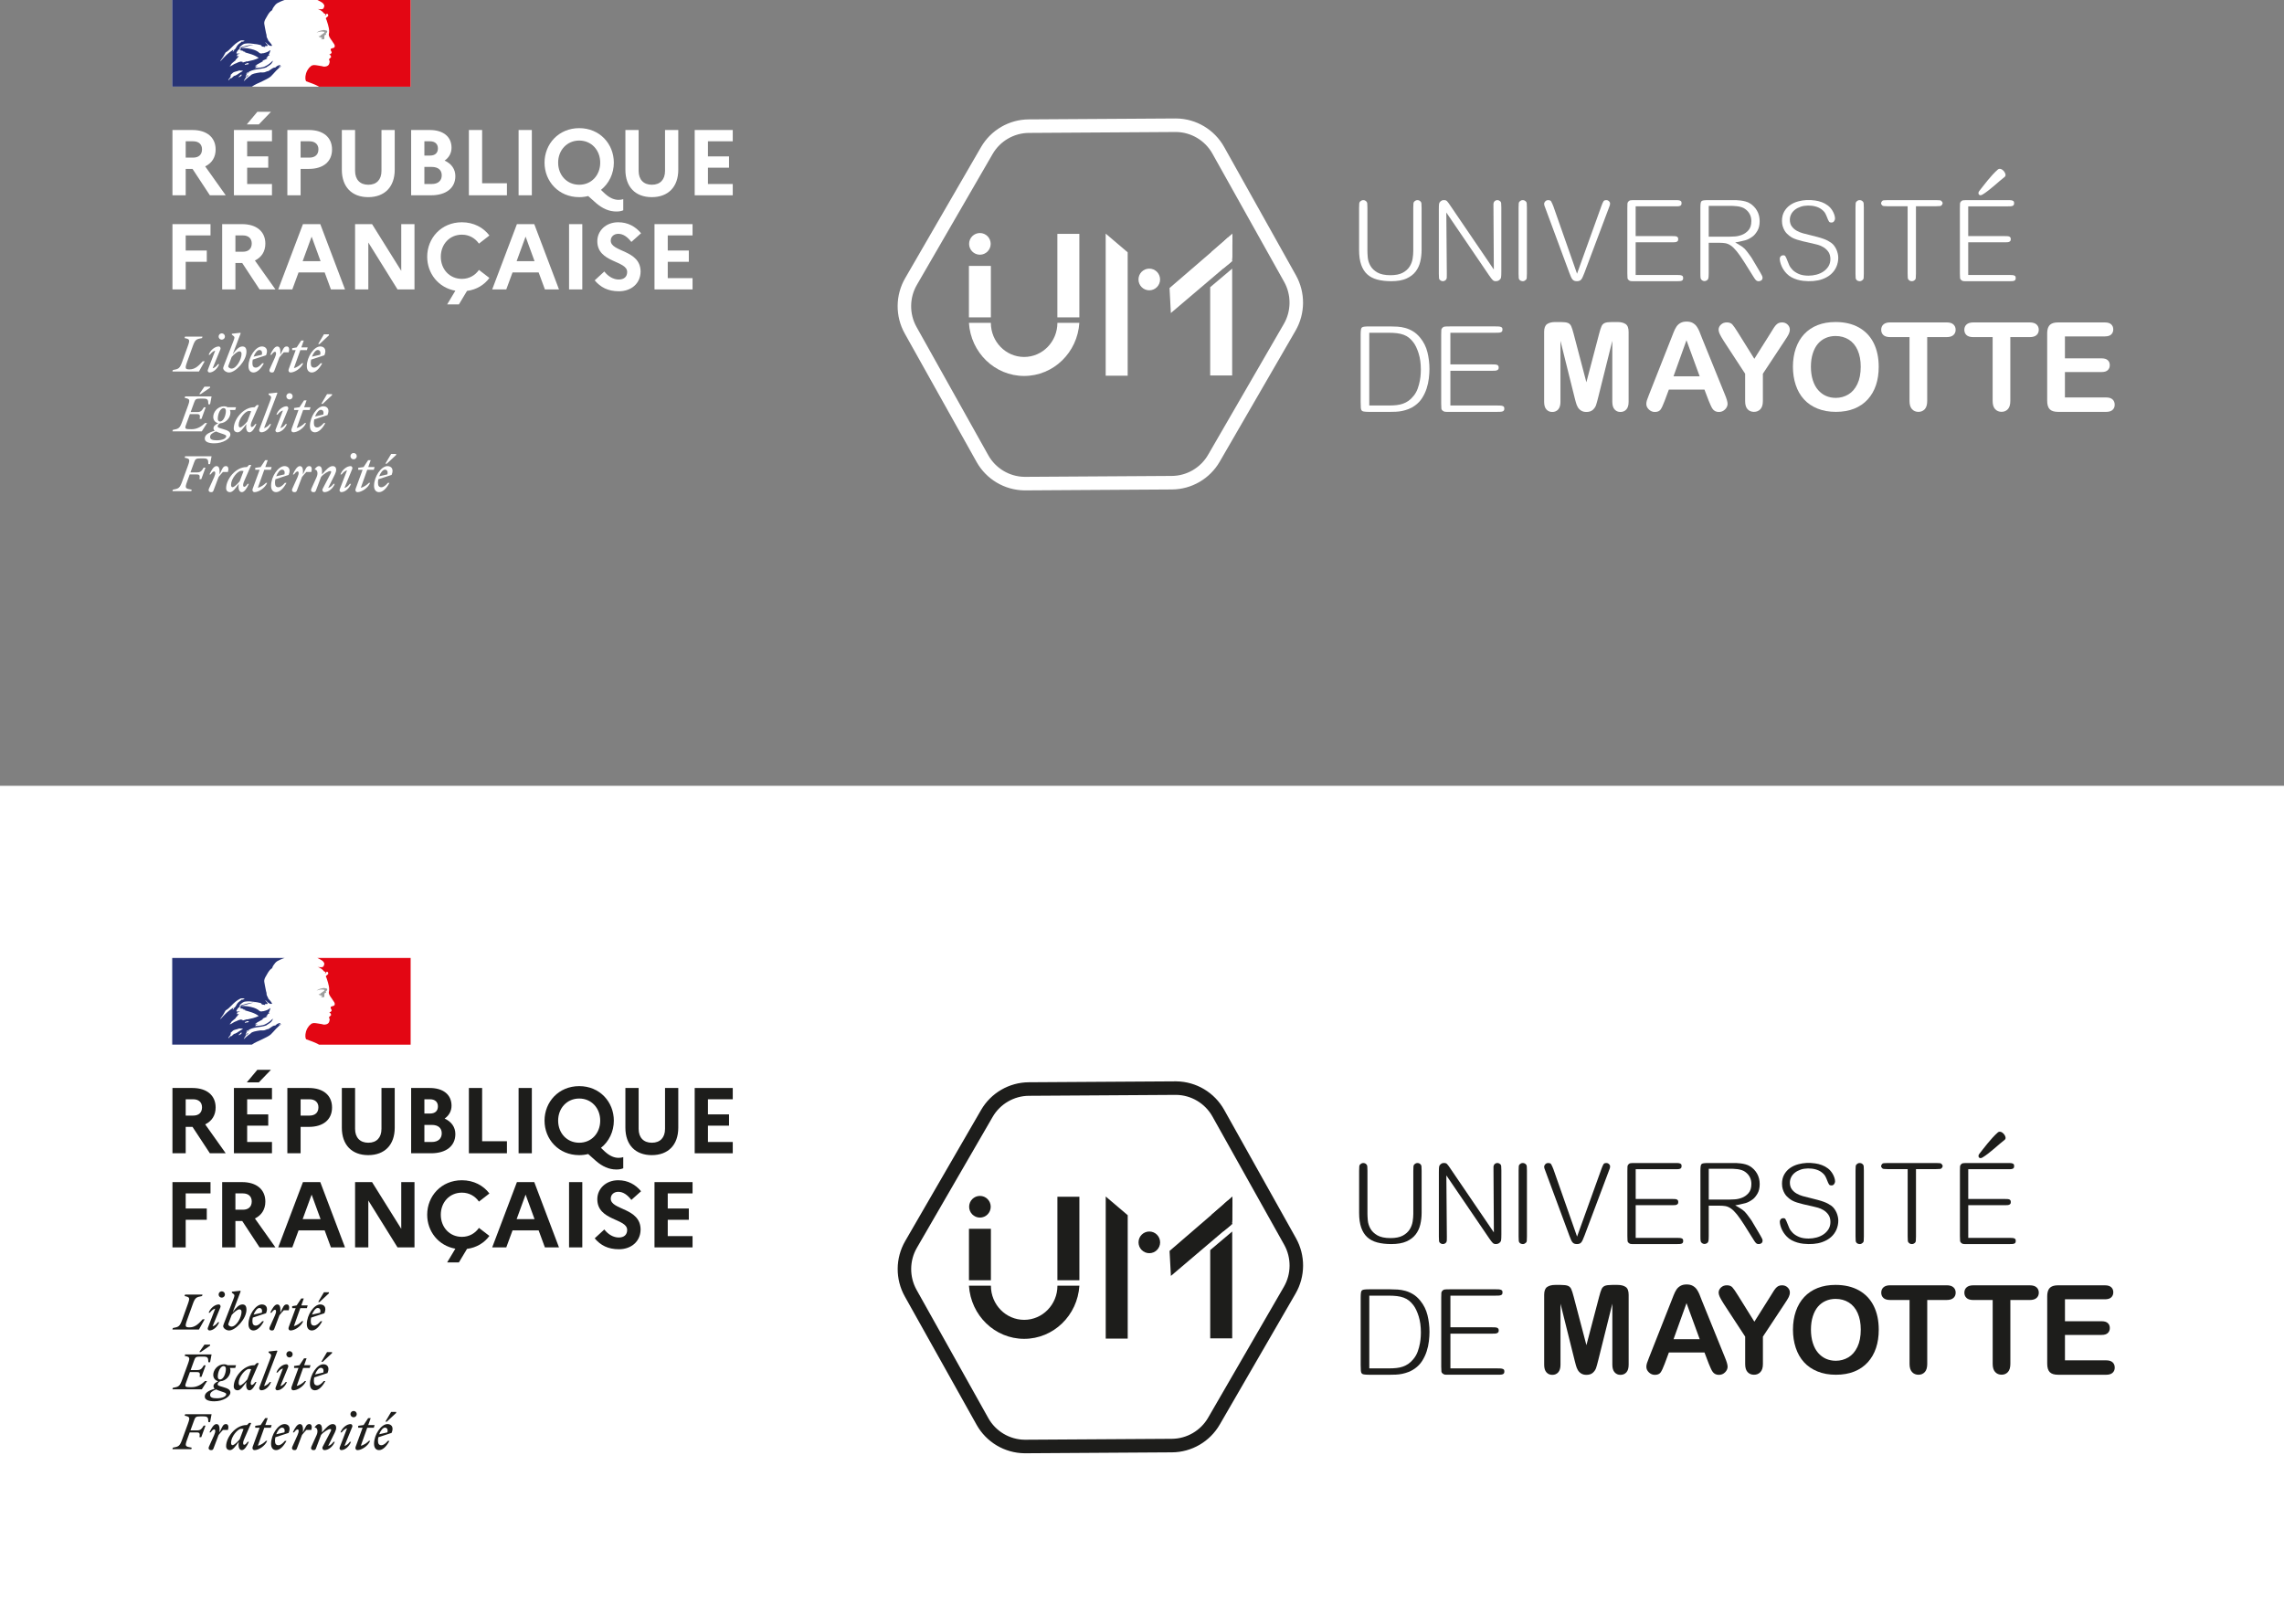 <?xml version="1.0" encoding="UTF-8"?>
<svg id="Calque_1" data-name="Calque 1" xmlns="http://www.w3.org/2000/svg" viewBox="0 0 9257.59 6584.45">
  <rect x="0" y="0" width="9257.59" height="6584.45" fill="#808080" stroke="none"/>
  <defs>
    <style>
      .cls-1 {
        fill: #e30613;
      }

      .cls-1, .cls-2, .cls-3, .cls-4, .cls-5 {
        stroke-width: 0px;
      }

      .cls-2 {
        fill: #fff;
      }

      .cls-3 {
        fill: #9d9d9c;
      }

      .cls-4 {
        fill: #1d1d1b;
      }

      .cls-5 {
        fill: #273375;
      }
    </style>
  </defs>
  <rect class="cls-2" x="698.08" width="966.34" height="351.4"/>
  <g>
    <path class="cls-2" d="M699,527.08h80.9c58.22,0,94.13,29.87,94.13,79.01,0,31.76-15.5,55.57-42.34,68.43l83.17,117.2h-64.27l-70.32-106.99h-27.6v106.99h-53.68v-264.64ZM752.68,572.82v66.16h30.25c22.68,0,35.91-12.1,35.91-33.65,0-20.04-13.23-32.51-35.91-32.51h-30.25Z"/>
    <path class="cls-2" d="M948.14,527.08h154.24v45.75h-100.56v61.24h85.44v45.75h-85.44v66.16h100.56v45.75h-154.24v-264.64ZM1000.31,504.39l42.72-51.04h55.2l-49.15,51.04h-48.77Z"/>
    <path class="cls-2" d="M1164.77,527.08h87.33c58.22,0,93.76,29.87,93.76,79.01s-35.54,78.64-93.76,78.64h-33.65v106.99h-53.69v-264.64ZM1218.46,572.82v66.16h35.91c22.68,0,36.3-12.1,36.3-33.65,0-20.04-13.61-32.51-36.3-32.51h-35.91Z"/>
    <path class="cls-2" d="M1546.23,527.08h53.68v161.05c0,69.56-40.83,111.15-107.37,111.15s-106.99-41.59-106.99-111.15v-161.05h53.68v165.59c0,35.54,20.04,56.33,53.69,56.33s53.31-20.79,53.31-56.33v-165.59Z"/>
    <path class="cls-2" d="M1666.46,527.08h75.23c55.2,0,88.47,27.22,88.47,71.83,0,21.17-9.83,39.7-27.98,52.17,27.98,12.48,43.48,35.16,43.48,62.76,0,48.39-37.43,77.88-98.3,77.88h-80.9v-264.64ZM1720.14,572.82v57.84h22.68c20.41,0,32.14-10.21,32.14-29.11,0-17.77-11.72-28.73-32.14-28.73h-22.68ZM1720.14,676.79v69.18h30.24c24.95,0,40.08-13.23,40.08-35.16s-15.12-34.03-40.08-34.03h-30.24Z"/>
    <path class="cls-2" d="M1900.49,527.08h53.68v215.87h100.56v48.77h-154.24v-264.64Z"/>
    <path class="cls-2" d="M2102,527.08h53.68v264.64h-53.68v-264.64Z"/>
    <path class="cls-2" d="M2507.27,810.24c5.67,0,13.23-.75,18.9-3.02v45.37c-8.7,3.4-16.26,4.91-27.98,4.91-29.49,0-56.71-12.1-82.79-34.78l-31.38-27.98c-11.34,3.02-23.44,4.54-36.29,4.54-83.55,0-140.63-64.27-140.63-139.88s57.09-139.88,140.63-139.88,140.26,64.27,140.26,139.88c0,44.23-19.66,84.68-52.17,110.39l15.88,15.12c20.41,18.52,38.56,25.33,55.58,25.33ZM2432.79,659.4c0-50.66-35.54-89.6-85.06-89.6s-85.44,38.94-85.44,89.6,35.53,89.6,85.44,89.6,85.06-38.94,85.06-89.6Z"/>
    <path class="cls-2" d="M2695.55,527.08h53.68v161.05c0,69.56-40.83,111.15-107.37,111.15s-106.99-41.59-106.99-111.15v-161.05h53.68v165.59c0,35.54,20.04,56.33,53.69,56.33s53.31-20.79,53.31-56.33v-165.59Z"/>
    <path class="cls-2" d="M2815.77,527.08h154.25v45.75h-100.56v61.24h85.44v45.75h-85.44v66.16h100.56v45.75h-154.25v-264.64Z"/>
    <path class="cls-2" d="M699,908.67h154.24v45.75h-100.56v61.24h85.44v45.75h-85.44v111.9h-53.68v-264.64Z"/>
    <path class="cls-2" d="M900.51,908.67h80.9c58.22,0,94.13,29.87,94.13,79.01,0,31.76-15.5,55.57-42.34,68.43l83.17,117.2h-64.27l-70.32-106.99h-27.6v106.99h-53.68v-264.64ZM954.19,954.42v66.16h30.25c22.68,0,35.91-12.1,35.91-33.65,0-20.04-13.23-32.51-35.91-32.51h-30.25Z"/>
    <path class="cls-2" d="M1227.91,908.67h70.32l100.19,264.64h-57.09l-25.33-68.81h-105.86l-25.33,68.81h-57.09l100.19-264.64ZM1299.36,1058.76l-36.29-99.42-36.3,99.42h72.59Z"/>
    <path class="cls-2" d="M1439.24,908.67h68.81l118.33,189.41v-189.41h53.68v264.64h-68.81l-118.33-190.16v190.16h-53.69v-264.64Z"/>
    <path class="cls-2" d="M1941.31,1094.3l42.34,32.51c-20.41,27.98-52.17,47.63-90.73,52.55l-32.89,54.81h-47.63l33.27-55.58c-68.81-12.1-114.17-70.32-114.17-137.61,0-75.61,57.09-139.88,140.63-139.88,48.01,0,87.33,21.55,111.52,53.68l-42.34,32.89c-15.12-21.55-38.94-36.29-69.18-36.29-49.9,0-85.44,38.94-85.44,89.6s35.53,89.6,85.44,89.6c30.24,0,54.06-14.74,69.18-36.29Z"/>
    <path class="cls-2" d="M2095.19,908.67h70.32l100.19,264.64h-57.09l-25.33-68.81h-105.86l-25.33,68.81h-57.09l100.19-264.64ZM2166.64,1058.76l-36.29-99.42-36.3,99.42h72.59Z"/>
    <path class="cls-2" d="M2306.52,908.67h53.69v264.64h-53.69v-264.64Z"/>
    <path class="cls-2" d="M2449.43,1100.72c15.88,20.41,37.05,32.51,58.6,32.51s34.02-11.34,34.02-30.62c0-47.26-120.98-36.67-120.98-124.76,0-41.96,34.4-76.75,84.69-76.75,39.7,0,70.32,17.77,92.62,44.61l-39.32,35.16c-15.5-20.04-32.89-32.89-52.93-32.89-18.52,0-30.62,12.1-30.62,27.6,0,47.26,120.98,36.29,120.98,125.89-.76,49.15-39.32,79.39-87.71,79.39-44.61,0-74.85-16.26-98.3-44.23l38.94-35.91Z"/>
    <path class="cls-2" d="M2652.83,908.67h154.24v45.75h-100.56v61.24h85.44v45.75h-85.44v66.16h100.56v45.74h-154.24v-264.64Z"/>
    <rect class="cls-2" y="3185.75" width="9257.59" height="3398.7"/>
  </g>
  <g>
    <path class="cls-2" d="M1560.12,1904.04c7.18,0,13.39,5.43,10.09,19.21l-33.37,7.76c5.82-15.52,15.52-26.97,23.28-26.97M1578.56,1957.78h-6.6c-8.34,9.9-17.27,17.66-26.19,17.66s-13.78-5.43-13.78-17.66c0-5.04.58-10.09,1.55-14.75l53.75-17.66c10.48-24.84-2.13-35.7-16.88-35.7-25.42,0-54.33,42.49-54.33,79.75,0,16.69,7.96,25.81,20.37,25.81,14.55,0,29.69-14.16,42.1-37.45M1567.88,1879.78l37.84-35.31v-4.07h-20.37l-23.28,39.39h5.82ZM1451.86,1904.62h17.85l-28.33,77.42c-2.52,6.6.97,13.19,7.76,13.19,16.1,0,42.1-15.91,51.22-37.64h-5.04c-7.18,7.57-20.96,17.66-32.79,19.79l26-72.76h26.58l3.3-11.06h-25.81l9.9-27.94h-10.28l-18.43,27.94-21.93,3.1v7.96ZM1427.8,1900.93c2.13-7.18-2.72-11.25-6.4-11.25-15.52,0-33.96,13.97-41.33,33.57h5.04c5.04-7.18,13.58-15.13,21.54-16.49l-29.69,77.22c-2.72,7.18,2.72,11.25,6.4,11.25,14.75,0,32.02-14.16,39.39-33.57h-5.04c-5.04,7.18-13.58,15.13-21.54,16.49l31.63-77.22ZM1433.23,1862.13c6.99,0,12.81-5.63,12.81-12.81s-5.82-12.81-12.81-12.81-12.81,5.82-12.81,12.81,5.63,12.81,12.81,12.81M1262.29,1980.87c-3.88,8.73.19,14.36,8.73,14.36,5.24,0,7.57-1.36,9.7-6.99l20.57-54.52c9.51-11.64,29.1-24.06,36.87-24.06,5.63,0,4.85,4.66,1.16,11.64l-31.63,60.73c-3.1,6.01.97,13.19,7.76,13.19,15.52,0,33.96-13.97,41.33-33.57h-5.04c-5.04,7.18-13.58,15.13-21.54,16.49l27.16-54.91c3.49-6.99,5.24-13.58,5.24-18.82,0-8.93-5.04-14.75-14.36-14.75-13.39,0-26.97,15.13-43.07,33.76v-14.36c0-10.28-3.3-19.4-12.61-19.4-5.82,0-11.45,5.04-16.69,12.22v1.94c10.09-.58,14.55,14.55,7.37,30.46l-20.96,46.57ZM1261.91,1913.35c3.69-12.61,1.75-23.67-7.96-23.67-11.45,0-14.36,8.73-26,33.76v-14.36c0-10.28-3.3-19.4-12.61-19.4-10.87,0-20.76,16.88-28.33,33.57h5.04c5.24-7.57,10.09-12.03,13.97-12.03,4.66,0,7.18,7.18,0,23.09l-20.96,46.57c-3.88,8.73.19,14.36,8.73,14.36,5.24,0,7.57-1.36,9.7-6.99l20.57-54.52c5.82-7.18,11.06-13.39,17.66-20.37h20.18ZM1142.77,1904.04c7.18,0,13.39,5.43,10.09,19.21l-33.37,7.76c5.82-15.52,15.52-26.97,23.28-26.97M1161.21,1957.78h-6.6c-8.34,9.9-17.27,17.66-26.19,17.66s-13.78-5.43-13.78-17.66c0-5.04.58-10.09,1.55-14.75l53.75-17.66c10.48-24.84-2.13-35.7-16.88-35.7-25.42,0-54.33,42.49-54.33,79.75,0,16.69,7.96,25.81,20.37,25.81,14.55,0,29.69-14.16,42.1-37.45M1034.5,1904.62h17.85l-28.33,77.42c-2.52,6.6.97,13.19,7.76,13.19,16.1,0,42.1-15.91,51.22-37.64h-5.04c-7.18,7.57-20.96,17.66-32.79,19.79l26-72.76h26.58l3.3-11.06h-25.81l9.9-27.94h-10.28l-18.43,27.94-21.93,3.1v7.96ZM936.52,1964.96c0-23.87,26.58-56.27,41.52-56.27,3.3,0,6.4.39,9.12,1.16l-15.52,41.33c-8.93,10.87-22.7,24.06-29.1,24.06-3.69,0-6.01-3.1-6.01-10.28M1018.21,1885.22l-8.15-.58-9.12,8.93h-1.94c-44.24,0-82.46,49.67-82.46,85.76,0,10.09,6.21,15.91,15.91,15.91,11.45,0,22.7-16.3,35.31-33.76l-.58,6.21c-1.55,17.85,3.88,27.55,13.19,27.55,10.87,0,20.76-16.88,28.33-33.57h-5.04c-5.24,7.57-10.09,12.03-13.97,12.03-4.07,0-6.99-7.37,0-23.09l28.52-65.39ZM923.91,1913.35c3.69-12.61,1.75-23.67-7.96-23.67-11.45,0-14.36,8.73-26,33.76v-14.36c0-10.28-3.3-19.4-12.61-19.4-10.87,0-20.76,16.88-28.33,33.57h5.04c5.24-7.57,10.09-12.03,13.97-12.03,4.66,0,7.18,7.18,0,23.09l-20.96,46.57c-3.88,8.73.19,14.36,8.73,14.36,5.24,0,7.57-1.36,9.7-6.99l20.57-54.52c5.82-7.18,11.06-13.39,17.66-20.37h20.18ZM775.29,1991.35l1.94-6.01c-25.81-4.85-29.1-4.85-18.82-32.99l10.48-28.91h28.52c12.81,0,13,5.24,11.06,19.21h7.37l17.07-46.76h-7.37c-6.4,11.06-11.45,19.21-25.42,19.21h-28.13l14.94-40.94c4.66-13,7.37-15.72,24.84-15.72h12.42c18.04,0,20.18,4.85,20.18,23.09h7.18l6.01-31.82h-107.1l-1.94,6.01c20.76,4.27,22.7,6.21,13,32.99l-23.28,63.64c-9.7,26.58-13.78,28.72-37.64,32.99l-1.75,6.01h76.45Z"/>
    <path class="cls-2" d="M1300.32,1661.5c7.18,0,13.39,5.43,10.09,19.21l-33.37,7.76c5.82-15.52,15.52-26.97,23.28-26.97M1318.76,1715.25h-6.6c-8.34,9.9-17.27,17.66-26.19,17.66s-13.78-5.43-13.78-17.66c0-5.04.58-10.09,1.55-14.75l53.75-17.66c10.48-24.84-2.13-35.7-16.88-35.7-25.42,0-54.33,42.49-54.33,79.75,0,16.69,7.96,25.81,20.37,25.81,14.55,0,29.69-14.16,42.1-37.45M1308.08,1637.25l37.84-35.31v-4.07h-20.37l-23.28,39.39h5.82ZM1192.06,1662.08h17.85l-28.33,77.42c-2.52,6.6.97,13.19,7.76,13.19,16.1,0,42.1-15.91,51.22-37.64h-5.04c-7.18,7.57-20.96,17.66-32.79,19.79l26-72.76h26.58l3.3-11.06h-25.81l9.9-27.94h-10.28l-18.43,27.94-21.93,3.1v7.96ZM1168,1658.4c2.13-7.18-2.72-11.25-6.4-11.25-15.52,0-33.96,13.97-41.33,33.57h5.04c5.04-7.18,13.58-15.13,21.54-16.49l-29.69,77.22c-2.72,7.18,2.72,11.25,6.4,11.25,14.75,0,32.02-14.16,39.39-33.57h-5.04c-5.04,7.18-13.58,15.13-21.54,16.49l31.63-77.22ZM1173.43,1619.59c6.99,0,12.81-5.63,12.81-12.81s-5.82-12.81-12.81-12.81-12.81,5.82-12.81,12.81,5.63,12.81,12.81,12.81M1070.21,1735.62l54.13-141.84-1.75-2.13-33.96,3.88v4.07l6.6,5.04c6.01,4.66,4.07,9.12-1.36,23.48l-42.3,111.37c-3.1,6.01.97,13.19,7.76,13.19,15.52,0,32.02-13.97,39.39-33.57h-5.04c-5.04,7.18-15.52,15.13-23.48,16.49M967.37,1722.43c0-23.87,26.58-56.27,41.52-56.27,3.3,0,6.4.39,9.12,1.16l-15.52,41.33c-8.93,10.87-22.7,24.06-29.1,24.06-3.69,0-6.01-3.1-6.01-10.28M1049.06,1642.68l-8.15-.58-9.12,8.93h-1.94c-44.24,0-82.46,49.67-82.46,85.76,0,10.09,6.21,15.91,15.91,15.91,11.45,0,22.7-16.3,35.31-33.76l-.58,6.21c-1.55,17.85,3.88,27.55,13.19,27.55,10.87,0,20.76-16.88,28.33-33.57h-5.04c-5.24,7.57-10.09,12.03-13.97,12.03-4.07,0-6.99-7.37,0-23.09l28.52-65.39ZM851.54,1771.52c0-10.28,9.9-16.69,24.06-22.31,4.66,2.33,11.64,4.85,20.96,7.96,14.75,4.85,20.37,6.79,20.37,11.25,0,9.51-16.1,16.69-38.03,16.69-18.43,0-27.36-3.88-27.36-13.58M891.7,1708.84c-6.4,0-8.93-5.43-8.93-11.64,0-17.27,9.31-42.69,23.87-42.69,6.4,0,8.93,5.43,8.93,11.64,0,17.27-9.31,42.69-23.87,42.69M933.81,1762.01c0-12.42-11.06-16.88-29.1-22.31-15.52-4.66-22.51-6.01-22.51-11.06,0-4.07,3.3-8.93,9.9-12.42,25.42-1.36,41.91-24.25,41.91-43.46,0-4.07-.78-7.57-2.13-10.67h21.54l3.3-11.06h-34.15c-4.07-2.52-8.93-3.88-13.78-3.88-26.97,0-44.43,23.67-44.43,42.88,0,14.55,9.31,23.67,20.57,25.81-12.61,5.63-19.6,12.22-19.6,19.99,0,4.46,1.55,7.57,5.24,10.48-29.1,8.54-40.55,18.24-40.55,32.02s17.66,19.01,38.61,19.01c35.51,0,65.19-19.21,65.19-35.31M798.18,1678.96c12.81,0,13,5.24,11.06,19.21h7.37l17.07-46.76h-7.37c-6.4,11.06-11.45,19.21-25.42,19.21h-28.13l14.16-39c4.66-13,7.37-15.52,24.84-15.52h12.42c18.04,0,20.18,4.85,20.18,22.9h7.18l6.01-31.82h-107.1l-1.94,6.01c20.76,4.27,22.7,6.21,13,32.99l-23.28,63.64c-9.7,26.58-13.78,28.72-37.64,32.99l-1.75,6.01h119.13l21.34-33.76h-8.15c-13.58,12.81-30.66,25.03-54.52,25.03-31.63,0-28.72-1.36-18.24-30.27l11.25-30.85h28.52ZM813.7,1597.66l37.84-26v-4.07h-22.9l-20.96,30.07h6.01Z"/>
    <path class="cls-2" d="M1287.71,1418.96c7.18,0,13.39,5.43,10.09,19.21l-33.37,7.76c5.82-15.52,15.52-26.97,23.28-26.97M1306.14,1472.71h-6.6c-8.34,9.9-17.27,17.66-26.19,17.66s-13.78-5.43-13.78-17.66c0-5.04.58-10.09,1.55-14.75l53.75-17.66c10.48-24.84-2.13-35.7-16.88-35.7-25.42,0-54.33,42.49-54.33,79.75,0,16.69,7.96,25.81,20.37,25.81,14.55,0,29.69-14.16,42.1-37.45M1295.47,1394.71l37.84-35.31v-4.07h-20.37l-23.28,39.39h5.82ZM1184.29,1419.54h14.16l-28.33,77.42c-2.52,6.6.97,13.19,7.76,13.19,16.1,0,42.1-15.91,51.22-37.64h-5.04c-7.18,7.57-20.96,17.66-32.79,19.79l26-72.76h26.58l3.3-11.06h-25.81l9.9-27.94h-10.28l-18.43,27.94-18.24,3.1v7.96ZM1170.33,1428.28c3.69-12.61,1.75-23.67-7.96-23.67-11.45,0-14.36,8.73-26,33.76v-14.36c0-10.28-3.3-19.4-12.61-19.4-10.87,0-20.76,16.88-28.33,33.57h5.04c5.24-7.57,10.09-12.03,13.97-12.03,4.66,0,7.18,7.18,0,23.09l-20.96,46.57c-3.88,8.73.19,14.36,8.73,14.36,5.24,0,7.57-1.36,9.7-6.99l20.57-54.52c5.82-7.18,11.06-13.39,17.66-20.37h20.18ZM1051.19,1418.96c7.18,0,13.39,5.43,10.09,19.21l-33.37,7.76c5.82-15.52,15.52-26.97,23.28-26.97M1069.62,1472.71h-6.6c-8.34,9.9-17.27,17.66-26.19,17.66s-13.78-5.43-13.78-17.66c0-5.04.58-10.09,1.55-14.75l53.75-17.66c10.48-24.84-2.13-35.7-16.88-35.7-25.42,0-54.33,42.49-54.33,79.75,0,16.69,7.96,25.81,20.37,25.81,14.55,0,29.69-14.16,42.1-37.45M937.88,1494.44c-5.24,0-12.81-4.85-12.81-9.12,0-1.36,2.33-7.37,5.24-14.94l8.73-23.09c9.31-11.06,23.48-22.9,31.43-22.9,4.85,0,8.54,3.1,8.54,10.28,0,21.15-19.79,59.76-41.13,59.76M999,1426.14c0-15.72-5.82-21.54-16.69-21.54-13.58,0-26.39,14.36-39.19,31.82l32.4-85.18-1.75-2.13-33.96,3.88v4.07l6.6,5.04c6.01,4.66,4.07,9.51-1.36,23.48l-34.93,90.03c-2.52,6.6-5.63,14.36-5.63,16.49,0,9.31,12.61,18.04,24.06,18.04,26.39,0,70.43-47.54,70.43-84.02M893.45,1415.86c2.13-7.18-2.72-11.25-6.4-11.25-15.52,0-33.96,13.97-41.33,33.57h5.04c5.04-7.18,13.58-15.13,21.54-16.49l-29.69,77.22c-2.72,7.18,2.72,11.25,6.4,11.25,14.75,0,32.02-14.16,39.39-33.57h-5.04c-5.04,7.18-13.58,15.13-21.54,16.49l31.63-77.22ZM898.88,1377.05c6.99,0,12.81-5.63,12.81-12.81s-5.82-12.81-12.81-12.81-12.81,5.82-12.81,12.81,5.63,12.81,12.81,12.81M820.69,1364.63h-70.63l-1.94,6.01c20.76,4.27,22.7,6.21,13,32.99l-22.9,63.64c-9.7,26.58-13.78,28.72-37.64,32.99l-1.75,6.01h107.49l23.28-41.52h-8.15c-13.19,14.55-28.72,32.79-52.58,32.79-18.04,0-20.18-3.1-10.48-30.27l22.9-63.64c9.51-26.58,13.78-28.72,37.64-32.99l1.75-6.01Z"/>
  </g>
  <g>
    <path class="cls-5" d="M1097.58,309.96c3.77-3.77,7.58-7.82,11.36-11.89h-.08c7.06-7.98,13.97-15.6,22.15-22.6,2.49-2.23,4.91-4.19,7.22-5.77.66-.66.66-1.99,1.33-2.66-3.32,1.33-5.31,3.98-8.63,5.31-.66,0-1.33-.66-.66-1.33,2.37-1.77,4.73-3.55,7.1-5.32-.15,0-.3,0-.45,0-.66,0-.66-.66-.66-1.33-8.63-1.33-15.27,4.65-21.25,9.96-1.33.66-2.66-.66-3.32-.66-9.96,3.32-17.27,11.95-27.23,15.94v-1.33c-3.98,1.33-7.85,3.74-11.95,4.65-5.98,1.33-11.29.66-16.6.66-8.05.81-16.1,2.58-24.14,4.3-.23.06-.47.11-.7.18-4.32,1.18-8.39,2.79-12.37,4.98-.15.08-.3.17-.45.26-.33.42-.66.81-.96,1.15-1.43,1.57-2.66,3.01-4.55,3.97-4.08,2.08-7.41,5.69-11.01,8.63-.26.21-.65.31-1.06.34-3.56,3.42-7.08,6.88-10.69,10.24-.26.24-1.28.37-2.03.24.02-.02.04-.04.06-.06.13-.21.25-.42.38-.63.56-.94,1.13-1.87,1.7-2.8.64-1.04,1.3-2.07,1.97-3.08.9-1.37,1.83-2.73,2.83-4.04.26-.34.19-.65-.02-.87-.21-.22-.56-.35-.92-.35,3.31-3.21,7.25-5.95,11.14-8.32,0-.04,0-.07,0-.11-.44.15-1.09-.2-.75-.67.42-.59.75-1.21,1.14-1.81.08-.2.14-.39.21-.59-.17-.18-.34-.35-.5-.52-1.07.7-2.21,1.36-3.12,2.18-1.59,1.43-2.83,4.36-5.24,4.33-.16,0-.63-.03-1.01-.14-.29-.05-.54-.13-.7-.24.03-.05.06-.1.09-.15.03-.06.07-.12.1-.18.03-.06.06-.11.1-.17.1-.19.21-.38.32-.57.11-.19.21-.38.32-.57.09-.15.17-.31.25-.46.16-.28.31-.56.47-.84.11-.2.23-.4.35-.6.28-.49.57-.98.86-1.47.14-.23.27-.47.41-.7.24-.4.47-.81.7-1.21.33-.55-.02-1-.5-1.19,1.23-1.6,2.74-2.93,4.55-3.96h-.2c2.54-1.28,5.08-2.84,7.63-4.26.37-.32.73-.64,1.1-.95-3.79,1.27-7.19,2.99-10.56,5.21,0,0-.87.36-1.12.61,0,0-.76.29-1.66-.61-.09-.12-.16-.27-.16-.49.66-1.33,2.66-1.99,3.98-3.32.66,0,1.33,0,1.33.66,21.25-16.6,50.47-12.62,75.04-21.25,1.99-1.33,3.98-2.66,5.98-3.98,3.32-1.33,5.98-4.65,9.96-6.64,5.31-3.98,9.3-8.63,11.29-15.27,0-.66-.66-1.33-.66-1.33-8.63,9.3-18.59,16.6-29.22,21.91-13.94,7.3-29.22,5.98-43.83,7.97.66-1.33,1.99-1.33,3.32-1.33,0-1.99,1.33-2.66,2.66-3.98h1.99c.66,0,.66-1.33,1.33-1.33,1.33,0,3.32-.66,2.66-.66-1.99-2.66-5.98,1.99-9.3,0,1.33-1.33.66-3.32,1.99-3.98h2.66c0-1.33,1.33-2.66,1.33-2.66,9.96-5.98,19.26-10.62,28.55-15.94-1.99,0-3.32,1.99-5.31.66,1.33,0,0-1.99,1.33-1.99,7.3-1.99,13.28-5.98,20.59-8.63-2.66,0-4.65,1.99-7.3,0,1.33-.66,1.99-1.99,3.98-1.99v-1.99c0-.66.66-.66,1.33-.66-.66,0-1.33-.66-1.33-.66.66-1.33,2.66-.66,3.98-1.99-.66,0-1.99,0-1.99-.66,1.99-2.66,5.31-3.32,8.63-3.98-.66-1.33-2.66,0-2.66-1.33,0-.66.66-.66,1.33-.66h-1.33c-1.33-.66-.66-1.99-.66-2.66,3.98-4.65,3.98-10.62,5.98-15.94-.66,0-1.33,0-1.33-.66-6.64,7.3-17.27,9.96-27.23,12.62h-3.32c-3.32,1.33-7.97,1.33-11.29-.66-2.66-1.33-3.98-3.32-6.64-5.31-5.31-3.32-10.62-5.98-16.6-7.97-16.6-5.31-33.86-7.97-51.13-7.3,7.3-3.98,15.36-4.32,23.24-6.64,11.29-3.32,21.91-7.3,33.86-6.64-1.99-.66-4.65,0-6.64,0-9.3-.66-18.59,1.99-28.55,3.98-6.64,1.33-12.62,3.98-19.26,5.31-3.98,1.33-5.98,5.31-10.62,4.65v-1.99c6.64-7.97,14.61-15.94,25.23-16.6,11.95-1.99,23.24,0,35.19,1.33,8.63.66,16.6,2.66,25.23,4.65,3.32,0,3.98,5.31,6.64,5.98,3.98,1.33,7.97,0,11.95,2.66,0-1.33-.66-2.66,0-3.98,2.66-2.66,5.98.66,8.63-.66,5.31-3.32-4.65-9.3-7.31-13.94,0-.66.66-1.33.66-1.33,5.31,4.65,9.3,9.96,15.94,13.28,3.32,1.33,11.29,3.32,9.96-.66-3.32-7.3-9.96-13.28-15.27-19.92v-2.66c-1.33,0-1.33-.66-1.99-1.33v-2.66c-2.66-1.33-1.99-3.98-3.32-5.98-1.99-3.32-.66-7.97-1.99-11.95-1.33-3.98-1.99-7.3-2.66-11.29-1.99-11.29-4.65-21.25-5.98-31.87-1.33-12.62,7.31-22.58,13.28-33.86,4.65-7.97,9.96-15.94,18.59-21.25,1.99-7.97,7.31-14.61,12.62-21.25,5.3-6.48,14.11-10.43,20.5-13.28,9.27-4.14,17.64-6.74,17.65-6.74h-455.72v351.4h322.73c12.64-9.1,25.27-13.43,42.92-22.12,8.33-4.11,27.39-12.86,33.85-19.32ZM995.46,262.39c-1.33,0-3.98.66-3.32-.66.66-3.32,5.31-3.32,7.97-4.65,1.33-.66,3.32-1.99,4.65-1.33,1.33,1.99,3.32,1.33,4.65,2.66-3.98,3.98-9.3,1.99-13.94,3.98ZM893.86,247.78s-.66-.66-.66-1.33c8.63-11.29,15.27-21.91,21.25-33.87,8.63-4.65,15.8-11.42,22.58-18.59,11.29-11.95,23.24-22.58,37.19-29.22,5.31-1.99,11.95-1.33,17.27.66-1.99,2.66-5.31,1.99-7.97,3.98-.66,0-1.33,0-1.99-.66.66-.66.66-1.33.66-1.99-6.64,7.3-15.94,10.62-21.25,19.26-3.98,6.64-6.64,15.27-15.27,17.26-2.66.66.66-1.99-.66-1.33-20.59,12.62-35.19,27.89-51.13,45.82ZM948.98,203.95c-.66,1.33-1.4,1.47-1.99,2.66-.66,1.33-1.33,1.99-2.66,2.66-.66,0-1.33,0-1.33-.66.66-2.66,2.66-5.31,5.31-5.98.66,0,.66.66.66,1.33ZM979.82,303.44c-.3.73-.98,1.36-1.64,1.94.83.17,1.41.54.88,1.03-1.54,1.41-3.01,2.83-5.03,3.51-.14.05-.54.11-1.02.14-.81.79-1.63,1.57-2.48,2.32-.79.7-4.44.19-3.32-.8,1.68-1.49,3.25-3.11,4.91-4.63.94-.86,1.93-1.68,2.76-2.64.46-.53.84-1.06,1.43-1.47.54-.38,4.06-.69,3.52.61ZM967.92,297.96c-.05.04-.11.08-.17.12-2.49,1.75-4.96,3.54-7.58,5.06-2.84,1.65-5.81,2.9-8.76,4.3-.02-.06-.05-.11-.08-.16-.22-.31-.69-.5-1.12-.27-2.51,1.36-4.65,3.16-6.68,5.09-.31.3-.62.59-.92.89-.02.02-.04.03-.05.05-.02.02-.04.03-.05.05-.32.31-.63.62-.94.94-.04.04-.08.07-.11.11-.02.02-.02.04-.04.06-.47.47-.93.94-1.45,1.55-.33.39-.45.63-.89.93-.41.27-1.55.27-1.45-.5,0-.04,0-.09,0-.13-.39.21-.78.41-1.18.6-.36.17-.7.37-1.04.57-.14-.06-.3-.08-.46-.07-.17,0-.34.05-.48.16-.81.64-1.62,1.31-2.4,2.02-1.38,1.26-2.69,2.63-3.85,4.1-.02.02-.04.04-.06.06-.04.06-.09.12-.13.18-.07.09-.13.17-.2.26-.07.09-.14.18-.21.27-.02.03-.04.05-.06.08-.16.22-.3.44-.45.66,0,.01-.02.03-.03.04-.11.13-.3.21-.54.26-.09-.13-.18-.26-.27-.4-.06-.1-.12-.21-.19-.32-.2-.34-.39-.7-.57-1.06,0-.01-.01-.03-.02-.04-.05-.11-.11-.22-.16-.33.72-.77,1.41-1.57,2.09-2.39.04-.05.09-.11.13-.16.23-.28.46-.57.69-.85.38-.47.75-.95,1.11-1.42.13-.18.27-.35.41-.53.73-.95,1.43-1.88,2.08-2.81.02-.02.03-.05.05-.07.1-.14.19-.28.29-.42.32-.47.62-.95.91-1.43.26-.43.5-.88.73-1.33.02-.03.04-.06.05-.1.02-.05.05-.09.07-.14.04-.08.07-.17.11-.25.23-.5.44-1.02.63-1.55.02-.06.04-.12.06-.17.05-.14.1-.29.15-.44.07-.24.14-.48.21-.73h0c.01-.06.02-.11.04-.16.08-.32.17-.64.23-.97.03-.18-.01-.32-.08-.45.71-1.25,1.61-2.45,2.63-3.58-.1.06-.21.11-.31.17-.95.61-1.58,1.47-2.47,2.13-.72.54-2.06-.35-1.2-1,.58-.44,1.03-.91,1.51-1.37.03-.04.04-.07.07-.11,1.09-1.08,2.14-2.46,3.38-3.37.76-.56,1.43-1.02,2.04-1.56.1-.09.19-.18.29-.27.46-.61.96-1.16,1.49-1.67.02-.02.04-.05.07-.07,6.35-6.13,17.05-5.86,25.44-9.77,3.32-1.33,7.3.66,10.62,0,1.99,0,3.98,0,5.98,1.33-5.96,3.25-11.48,6.92-16.92,10.33ZM981.52,251.76c-.66-.66,1.99,0,2.66-1.33h-5.31c-.66,0-.66-.66-.66-1.33-3.32.66-7.31,1.99-10.62,2.66-4.65,1.33-8.63,4.65-13.94,5.98-7.3,2.66-13.28,8.63-21.25,11.29-.66,0-.66-.66-.66-1.33.66-1.99,3.32-2.66,4.65-4.65,0-.66,0-1.33-.66-1.33,5.31-7.3,12.62-11.29,19.26-17.27v-1.99c1.99-2.66,5.31-3.98,6.64-7.3.66-1.99,3.32-4.65,6.64-5.98-.66-.66-1.99-.66-1.99-1.99-2.66,0-5.31,1.33-7.97-.66,1.24-1.24,2.66-1.92,4.16-2.36-.57-.12-1.09-.4-1.51-.96-.66-1.33,1.28-2.81,3.32-3.32,2.66-.66,5.98-.66,7.97-2.66-4.65-.66-9.96,1.33-14.61-1.33,3.32-8.63,8.63-15.94,16.6-19.92.66,0,1.99,0,1.99.66,0,3.32-1.99,5.98-5.31,6.64,5.31,1.33,10.62,1.33,15.94,3.98-.66,1.33-1.99.66-2.66.66,3.32,1.99,7.31.66,10.62,3.32-1.99,1.99-3.98,0-5.98,0,20.59,5.98,42.5,10.62,59.76,23.9-14.61,7.3-29.88,10.62-45.82,13.94-1.99,0-3.32,0-5.31-.66,0,.66,0,1.99-.66,1.99-2.66,0-4.65,0-6.64,1.33-2.66,1.33-6.64,1.99-8.63,0Z"/>
    <path class="cls-1" d="M1664.42,0h-378.01s.71.12,3.59,1.66c3.07,1.65,7.04,3.77,9.54,5.08,4.87,2.55,9.61,5.74,12.66,10.62,1.33,1.99,3.32,5.98,1.99,8.63-1.33,3.32-1.99,8.63-5.31,9.96-3.98,1.99-9.3,1.99-13.94,1.33-2.66,0-5.31-.66-7.97-1.33,9.96,3.98,19.26,8.63,25.9,17.93.66,1.33,3.32,1.99,5.98,1.99.66,0,.66,1.33.66,1.99-1.33,1.33-2.66,1.99-1.99,3.98h1.99c3.32-1.33,2.65-7.97,7.3-5.98,3.32,1.99,4.65,6.64,2.66,9.96-2.66,2.66-5.31,4.65-7.97,6.64-.66,1.33-.66,3.32,0,4.65,1.99,2.66,2.66,5.31,3.32,7.97,1.99,4.65,2.66,9.96,4.65,14.61,2.66,9.96,5.31,19.92,4.65,29.88,0,5.31-2.66,9.96-.66,15.27,1.33,5.31,4.65,9.3,7.31,13.94,2.65,3.98,5.31,6.64,7.3,10.62,3.98,6.64,11.29,13.28,7.97,21.25-1.99,4.65-9.3,3.98-13.94,6.64-3.98,3.32-.66,8.63,1.33,11.95,3.32,5.98-3.98,9.96-8.63,11.95,1.33,1.99,3.98,1.33,4.65,2.66.66,3.32,3.98,5.31,1.99,8.63-2.66,3.98-10.62,5.98-6.64,11.95,2.66,4.65.94,9.81-.66,14.61-1.99,5.98-7.3,8.63-11.95,9.96-3.98,1.33-8.63,1.33-12.62.66-1.33-.66-2.66-1.33-3.98-1.33-11.29-1.33-22.58-4.65-33.87-4.65-3.32.66-6.64,1.33-9.3,2.66-3,2.2-5.67,4.59-8.04,7.11-.03.03-.05.06-.08.09-.5.53-.98,1.07-1.45,1.61-.29.34-.57.68-.86,1.02-.19.23-.38.46-.57.69-1.94,2.43-3.68,4.99-5.23,7.65-.1.17-.2.34-.29.51-.17.31-.34.62-.51.93-2.18,4.04-3.83,8.15-5.03,12.18-4.51,15.21-2.54,28.25.63,31.42.88.88,21.92,7.38,36.57,13.89,6.87,3.06,11.68,5.41,15.67,7.93h371.2V0Z"/>
    <path class="cls-3" d="M1308.9,128.19c2.66.66,6.64.66,6.64,1.99-1.33,5.31-9.3,6.64-13.28,11.95h-1.99c-1.99,1.33-1.33,4.65-3.32,4.65-1.99-.66-3.99,0-5.98.66,2.66,2.66,5.98,4.65,9.96,3.98.67,0,1.99,1.33,1.99,2.66,0,0,.66,0,1.33-.67.67,0,1.33,0,1.33.67v2.66c-2,2.66-5.32,1.32-7.97,1.99,5.31,1.33,10.63,1.33,15.27,0,3.99-1.33,0-7.97,2.66-11.29-1.33,0,0-1.99-1.33-1.99,1.33-1.33,2.65-3.32,3.98-3.98,1.33,0,3.32-.66,3.98-1.99,0-1.33-2.65-1.99-1.99-3.32,3.98-2.65,7.3-6.64,5.98-10.62-.67-1.99-5.98-1.99-9.3-3.32-3.32-1.33-7.31,0-11.29.66-3.32,0-6.64,1.99-9.96,2.66-4.65,1.33-8.63,3.98-12.62,6.64,4.65-1.99,9.3-2.66,14.61-3.98,3.99,0,7.37-.98,11.29,0Z"/>
  </g>
  <g>
    <g>
      <path class="cls-4" d="M699,4410.91h80.9c58.22,0,94.13,29.87,94.13,79.01,0,31.76-15.5,55.57-42.34,68.43l83.17,117.2h-64.27l-70.32-106.99h-27.6v106.99h-53.68v-264.64ZM752.68,4456.65v66.16h30.25c22.68,0,35.91-12.1,35.91-33.65,0-20.04-13.23-32.51-35.91-32.51h-30.25Z"/>
      <path class="cls-4" d="M948.14,4410.91h154.24v45.75h-100.56v61.24h85.44v45.75h-85.44v66.16h100.56v45.75h-154.24v-264.64ZM1000.31,4388.22l42.72-51.04h55.2l-49.15,51.04h-48.77Z"/>
      <path class="cls-4" d="M1164.77,4410.91h87.33c58.22,0,93.76,29.87,93.76,79.01s-35.54,78.64-93.76,78.64h-33.65v106.99h-53.69v-264.64ZM1218.46,4456.65v66.16h35.91c22.68,0,36.3-12.1,36.3-33.65,0-20.04-13.61-32.51-36.3-32.51h-35.91Z"/>
      <path class="cls-4" d="M1546.23,4410.91h53.68v161.05c0,69.56-40.83,111.15-107.37,111.15s-106.99-41.59-106.99-111.15v-161.05h53.68v165.59c0,35.54,20.04,56.33,53.69,56.33s53.31-20.79,53.31-56.33v-165.59Z"/>
      <path class="cls-4" d="M1666.46,4410.91h75.23c55.2,0,88.47,27.22,88.47,71.83,0,21.17-9.83,39.7-27.98,52.17,27.98,12.48,43.48,35.16,43.48,62.76,0,48.39-37.43,77.88-98.3,77.88h-80.9v-264.64ZM1720.14,4456.65v57.84h22.68c20.41,0,32.14-10.21,32.14-29.11,0-17.77-11.72-28.73-32.14-28.73h-22.68ZM1720.14,4560.61v69.18h30.24c24.95,0,40.08-13.23,40.08-35.16s-15.12-34.03-40.08-34.03h-30.24Z"/>
      <path class="cls-4" d="M1900.49,4410.91h53.68v215.87h100.56v48.77h-154.24v-264.64Z"/>
      <path class="cls-4" d="M2102,4410.91h53.68v264.64h-53.68v-264.64Z"/>
      <path class="cls-4" d="M2507.27,4694.07c5.67,0,13.23-.75,18.9-3.02v45.37c-8.7,3.4-16.26,4.91-27.98,4.91-29.49,0-56.71-12.1-82.79-34.78l-31.38-27.98c-11.34,3.02-23.44,4.54-36.29,4.54-83.55,0-140.63-64.27-140.63-139.88s57.09-139.88,140.63-139.88,140.26,64.27,140.26,139.88c0,44.23-19.66,84.68-52.17,110.39l15.88,15.12c20.41,18.52,38.56,25.33,55.58,25.33ZM2432.79,4543.22c0-50.66-35.54-89.6-85.06-89.6s-85.44,38.94-85.44,89.6,35.53,89.6,85.44,89.6,85.06-38.94,85.06-89.6Z"/>
      <path class="cls-4" d="M2695.55,4410.91h53.68v161.05c0,69.56-40.83,111.15-107.37,111.15s-106.99-41.59-106.99-111.15v-161.05h53.68v165.59c0,35.54,20.04,56.33,53.69,56.33s53.31-20.79,53.31-56.33v-165.59Z"/>
      <path class="cls-4" d="M2815.77,4410.91h154.25v45.75h-100.56v61.24h85.44v45.75h-85.44v66.16h100.56v45.75h-154.25v-264.64Z"/>
      <path class="cls-4" d="M699,4792.5h154.24v45.75h-100.56v61.24h85.44v45.75h-85.44v111.9h-53.68v-264.64Z"/>
      <path class="cls-4" d="M900.51,4792.5h80.9c58.22,0,94.13,29.87,94.13,79.01,0,31.76-15.5,55.57-42.34,68.43l83.17,117.2h-64.27l-70.32-106.99h-27.6v106.99h-53.68v-264.64ZM954.19,4838.25v66.16h30.25c22.68,0,35.91-12.1,35.91-33.65,0-20.04-13.23-32.51-35.91-32.51h-30.25Z"/>
      <path class="cls-4" d="M1227.91,4792.5h70.32l100.19,264.64h-57.09l-25.33-68.81h-105.86l-25.33,68.81h-57.09l100.19-264.64ZM1299.36,4942.59l-36.29-99.42-36.3,99.42h72.59Z"/>
      <path class="cls-4" d="M1439.24,4792.5h68.81l118.33,189.41v-189.41h53.68v264.64h-68.81l-118.33-190.16v190.16h-53.69v-264.64Z"/>
      <path class="cls-4" d="M1941.31,4978.13l42.34,32.51c-20.41,27.98-52.17,47.63-90.73,52.55l-32.89,54.81h-47.63l33.27-55.58c-68.81-12.1-114.17-70.32-114.17-137.61,0-75.61,57.09-139.88,140.63-139.88,48.01,0,87.33,21.55,111.52,53.68l-42.34,32.89c-15.12-21.55-38.94-36.29-69.18-36.29-49.9,0-85.44,38.94-85.44,89.6s35.53,89.6,85.44,89.6c30.24,0,54.06-14.74,69.18-36.29Z"/>
      <path class="cls-4" d="M2095.19,4792.5h70.32l100.19,264.64h-57.09l-25.33-68.81h-105.86l-25.33,68.81h-57.09l100.19-264.64ZM2166.64,4942.59l-36.29-99.42-36.3,99.42h72.59Z"/>
      <path class="cls-4" d="M2306.52,4792.5h53.69v264.64h-53.69v-264.64Z"/>
      <path class="cls-4" d="M2449.43,4984.55c15.88,20.41,37.05,32.51,58.6,32.51s34.02-11.34,34.02-30.62c0-47.26-120.98-36.67-120.98-124.76,0-41.96,34.4-76.75,84.69-76.75,39.7,0,70.32,17.77,92.62,44.61l-39.32,35.16c-15.5-20.04-32.89-32.89-52.93-32.89-18.52,0-30.62,12.1-30.62,27.6,0,47.26,120.98,36.29,120.98,125.89-.76,49.15-39.32,79.39-87.71,79.39-44.61,0-74.85-16.26-98.3-44.23l38.94-35.91Z"/>
      <path class="cls-4" d="M2652.83,4792.5h154.24v45.75h-100.56v61.24h85.44v45.75h-85.44v66.16h100.56v45.74h-154.24v-264.64Z"/>
    </g>
    <g>
      <path class="cls-4" d="M1560.12,5787.87c7.18,0,13.39,5.43,10.09,19.21l-33.37,7.76c5.82-15.52,15.52-26.97,23.28-26.97M1578.56,5841.61h-6.6c-8.34,9.9-17.27,17.66-26.19,17.66s-13.78-5.43-13.78-17.66c0-5.04.58-10.09,1.55-14.75l53.75-17.66c10.48-24.84-2.13-35.7-16.88-35.7-25.42,0-54.33,42.49-54.33,79.75,0,16.69,7.96,25.81,20.37,25.81,14.55,0,29.69-14.16,42.1-37.45M1567.88,5763.61l37.84-35.31v-4.07h-20.37l-23.28,39.39h5.82ZM1451.86,5788.45h17.85l-28.33,77.42c-2.52,6.6.97,13.19,7.76,13.19,16.1,0,42.1-15.91,51.22-37.64h-5.04c-7.18,7.57-20.96,17.66-32.79,19.79l26-72.76h26.58l3.3-11.06h-25.81l9.9-27.94h-10.28l-18.43,27.94-21.93,3.1v7.96ZM1427.8,5784.76c2.13-7.18-2.72-11.25-6.4-11.25-15.52,0-33.96,13.97-41.33,33.57h5.04c5.04-7.18,13.58-15.13,21.54-16.49l-29.69,77.22c-2.72,7.18,2.72,11.25,6.4,11.25,14.75,0,32.02-14.16,39.39-33.57h-5.04c-5.04,7.18-13.58,15.13-21.54,16.49l31.63-77.22ZM1433.23,5745.95c6.99,0,12.81-5.63,12.81-12.81s-5.82-12.81-12.81-12.81-12.81,5.82-12.81,12.81,5.63,12.81,12.81,12.81M1262.29,5864.7c-3.88,8.73.19,14.36,8.73,14.36,5.24,0,7.57-1.36,9.7-6.99l20.57-54.52c9.51-11.64,29.1-24.06,36.87-24.06,5.63,0,4.85,4.66,1.16,11.64l-31.63,60.73c-3.1,6.01.97,13.19,7.76,13.19,15.52,0,33.96-13.97,41.33-33.57h-5.04c-5.04,7.18-13.58,15.13-21.54,16.49l27.16-54.91c3.49-6.99,5.24-13.58,5.24-18.82,0-8.93-5.04-14.75-14.36-14.75-13.39,0-26.97,15.13-43.07,33.76v-14.36c0-10.28-3.3-19.4-12.61-19.4-5.82,0-11.45,5.04-16.69,12.22v1.94c10.09-.58,14.55,14.55,7.37,30.46l-20.96,46.57ZM1261.91,5797.18c3.69-12.61,1.75-23.67-7.96-23.67-11.45,0-14.36,8.73-26,33.76v-14.36c0-10.28-3.3-19.4-12.61-19.4-10.87,0-20.76,16.88-28.33,33.57h5.04c5.24-7.57,10.09-12.03,13.97-12.03,4.66,0,7.18,7.18,0,23.09l-20.96,46.57c-3.88,8.73.19,14.36,8.73,14.36,5.24,0,7.57-1.36,9.7-6.99l20.57-54.52c5.82-7.18,11.06-13.39,17.66-20.37h20.18ZM1142.77,5787.87c7.18,0,13.39,5.43,10.09,19.21l-33.37,7.76c5.82-15.52,15.52-26.97,23.28-26.97M1161.21,5841.61h-6.6c-8.34,9.9-17.27,17.66-26.19,17.66s-13.78-5.43-13.78-17.66c0-5.04.58-10.09,1.55-14.75l53.75-17.66c10.48-24.84-2.13-35.7-16.88-35.7-25.42,0-54.33,42.49-54.33,79.75,0,16.69,7.96,25.81,20.37,25.81,14.55,0,29.69-14.16,42.1-37.45M1034.5,5788.45h17.85l-28.33,77.42c-2.52,6.6.97,13.19,7.76,13.19,16.1,0,42.1-15.91,51.22-37.64h-5.04c-7.18,7.57-20.96,17.66-32.79,19.79l26-72.76h26.58l3.3-11.06h-25.81l9.9-27.94h-10.28l-18.43,27.94-21.93,3.1v7.96ZM936.52,5848.79c0-23.87,26.58-56.27,41.52-56.27,3.3,0,6.4.39,9.12,1.16l-15.52,41.33c-8.93,10.87-22.7,24.06-29.1,24.06-3.69,0-6.01-3.1-6.01-10.28M1018.21,5769.04l-8.15-.58-9.12,8.93h-1.94c-44.24,0-82.46,49.67-82.46,85.76,0,10.09,6.21,15.91,15.91,15.91,11.45,0,22.7-16.3,35.31-33.76l-.58,6.21c-1.55,17.85,3.88,27.55,13.19,27.55,10.87,0,20.76-16.88,28.33-33.57h-5.04c-5.24,7.57-10.09,12.03-13.97,12.03-4.07,0-6.99-7.37,0-23.09l28.52-65.39ZM923.91,5797.18c3.69-12.61,1.75-23.67-7.96-23.67-11.45,0-14.36,8.73-26,33.76v-14.36c0-10.28-3.3-19.4-12.61-19.4-10.87,0-20.76,16.88-28.33,33.57h5.04c5.24-7.57,10.09-12.03,13.97-12.03,4.66,0,7.18,7.18,0,23.09l-20.96,46.57c-3.88,8.73.19,14.36,8.73,14.36,5.24,0,7.57-1.36,9.7-6.99l20.57-54.52c5.82-7.18,11.06-13.39,17.66-20.37h20.18ZM775.29,5875.18l1.94-6.01c-25.81-4.85-29.1-4.85-18.82-32.99l10.48-28.91h28.52c12.81,0,13,5.24,11.06,19.21h7.37l17.07-46.76h-7.37c-6.4,11.06-11.45,19.21-25.42,19.21h-28.13l14.94-40.94c4.66-13,7.37-15.72,24.84-15.72h12.42c18.04,0,20.18,4.85,20.18,23.09h7.18l6.01-31.82h-107.1l-1.94,6.01c20.76,4.27,22.7,6.21,13,32.99l-23.28,63.64c-9.7,26.58-13.78,28.72-37.64,32.99l-1.75,6.01h76.45Z"/>
      <path class="cls-4" d="M1300.32,5545.33c7.18,0,13.39,5.43,10.09,19.21l-33.37,7.76c5.82-15.52,15.52-26.97,23.28-26.97M1318.76,5599.07h-6.6c-8.34,9.9-17.27,17.66-26.19,17.66s-13.78-5.43-13.78-17.66c0-5.04.58-10.09,1.55-14.75l53.75-17.66c10.48-24.84-2.13-35.7-16.88-35.7-25.42,0-54.33,42.49-54.33,79.75,0,16.69,7.96,25.81,20.37,25.81,14.55,0,29.69-14.16,42.1-37.45M1308.08,5521.07l37.84-35.31v-4.07h-20.37l-23.28,39.39h5.82ZM1192.06,5545.91h17.85l-28.33,77.42c-2.52,6.6.97,13.19,7.76,13.19,16.1,0,42.1-15.91,51.22-37.64h-5.04c-7.18,7.57-20.96,17.66-32.79,19.79l26-72.76h26.58l3.3-11.06h-25.81l9.9-27.94h-10.28l-18.43,27.94-21.93,3.1v7.96ZM1168,5542.22c2.13-7.18-2.72-11.25-6.4-11.25-15.52,0-33.96,13.97-41.33,33.57h5.04c5.04-7.18,13.58-15.13,21.54-16.49l-29.69,77.22c-2.72,7.18,2.72,11.25,6.4,11.25,14.75,0,32.02-14.16,39.39-33.57h-5.04c-5.04,7.18-13.58,15.13-21.54,16.49l31.63-77.22ZM1173.43,5503.42c6.99,0,12.81-5.63,12.81-12.81s-5.82-12.81-12.81-12.81-12.81,5.82-12.81,12.81,5.63,12.81,12.81,12.81M1070.21,5619.45l54.13-141.84-1.75-2.13-33.96,3.88v4.07l6.6,5.04c6.01,4.66,4.07,9.12-1.36,23.48l-42.3,111.37c-3.1,6.01.97,13.19,7.76,13.19,15.52,0,32.02-13.97,39.39-33.57h-5.04c-5.04,7.18-15.52,15.13-23.48,16.49M967.37,5606.25c0-23.87,26.58-56.27,41.52-56.27,3.3,0,6.4.39,9.12,1.16l-15.52,41.33c-8.93,10.87-22.7,24.06-29.1,24.06-3.69,0-6.01-3.1-6.01-10.28M1049.06,5526.51l-8.15-.58-9.12,8.93h-1.94c-44.24,0-82.46,49.67-82.46,85.76,0,10.09,6.21,15.91,15.91,15.91,11.45,0,22.7-16.3,35.31-33.76l-.58,6.21c-1.55,17.85,3.88,27.55,13.19,27.55,10.87,0,20.76-16.88,28.33-33.57h-5.04c-5.24,7.57-10.09,12.03-13.97,12.03-4.07,0-6.99-7.37,0-23.09l28.52-65.39ZM851.54,5655.34c0-10.28,9.9-16.69,24.06-22.31,4.66,2.33,11.64,4.85,20.96,7.96,14.75,4.85,20.37,6.79,20.37,11.25,0,9.51-16.1,16.69-38.03,16.69-18.43,0-27.36-3.88-27.36-13.58M891.7,5592.67c-6.4,0-8.93-5.43-8.93-11.64,0-17.27,9.31-42.69,23.87-42.69,6.4,0,8.93,5.43,8.93,11.64,0,17.27-9.31,42.69-23.87,42.69M933.81,5645.84c0-12.42-11.06-16.88-29.1-22.31-15.52-4.66-22.51-6.01-22.51-11.06,0-4.07,3.3-8.93,9.9-12.42,25.42-1.36,41.91-24.25,41.91-43.46,0-4.07-.78-7.57-2.13-10.67h21.54l3.3-11.06h-34.15c-4.07-2.52-8.93-3.88-13.78-3.88-26.97,0-44.43,23.67-44.43,42.88,0,14.55,9.31,23.67,20.57,25.81-12.61,5.63-19.6,12.22-19.6,19.99,0,4.46,1.55,7.57,5.24,10.48-29.1,8.54-40.55,18.24-40.55,32.02s17.66,19.01,38.61,19.01c35.51,0,65.19-19.21,65.19-35.31M798.18,5562.79c12.81,0,13,5.24,11.06,19.21h7.37l17.07-46.76h-7.37c-6.4,11.06-11.45,19.21-25.42,19.21h-28.13l14.16-39c4.66-13,7.37-15.52,24.84-15.52h12.42c18.04,0,20.18,4.85,20.18,22.9h7.18l6.01-31.82h-107.1l-1.94,6.01c20.76,4.27,22.7,6.21,13,32.99l-23.28,63.64c-9.7,26.58-13.78,28.72-37.64,32.99l-1.75,6.01h119.13l21.34-33.76h-8.15c-13.58,12.81-30.66,25.03-54.52,25.03-31.63,0-28.72-1.36-18.24-30.27l11.25-30.85h28.52ZM813.7,5481.49l37.84-26v-4.07h-22.9l-20.96,30.07h6.01Z"/>
      <path class="cls-4" d="M1287.71,5302.79c7.18,0,13.39,5.43,10.09,19.21l-33.37,7.76c5.82-15.52,15.52-26.97,23.28-26.97M1306.14,5356.54h-6.6c-8.34,9.9-17.27,17.66-26.19,17.66s-13.78-5.43-13.78-17.66c0-5.04.58-10.09,1.55-14.75l53.75-17.66c10.48-24.84-2.13-35.7-16.88-35.7-25.42,0-54.33,42.49-54.33,79.75,0,16.69,7.96,25.81,20.37,25.81,14.55,0,29.69-14.16,42.1-37.45M1295.47,5278.54l37.84-35.31v-4.07h-20.37l-23.28,39.39h5.82ZM1184.29,5303.37h14.16l-28.33,77.42c-2.52,6.6.97,13.19,7.76,13.19,16.1,0,42.1-15.91,51.22-37.64h-5.04c-7.18,7.57-20.96,17.66-32.79,19.79l26-72.76h26.58l3.3-11.06h-25.81l9.9-27.94h-10.28l-18.43,27.94-18.24,3.1v7.96ZM1170.33,5312.1c3.69-12.61,1.75-23.67-7.96-23.67-11.45,0-14.36,8.73-26,33.76v-14.36c0-10.28-3.3-19.4-12.61-19.4-10.87,0-20.76,16.88-28.33,33.57h5.04c5.24-7.57,10.09-12.03,13.97-12.03,4.66,0,7.18,7.18,0,23.09l-20.96,46.57c-3.88,8.73.19,14.36,8.73,14.36,5.24,0,7.57-1.36,9.7-6.99l20.57-54.52c5.82-7.18,11.06-13.39,17.66-20.37h20.18ZM1051.19,5302.79c7.18,0,13.39,5.43,10.09,19.21l-33.37,7.76c5.82-15.52,15.52-26.97,23.28-26.97M1069.62,5356.54h-6.6c-8.34,9.9-17.27,17.66-26.19,17.66s-13.78-5.43-13.78-17.66c0-5.04.58-10.09,1.55-14.75l53.75-17.66c10.48-24.84-2.13-35.7-16.88-35.7-25.42,0-54.33,42.49-54.33,79.75,0,16.69,7.96,25.81,20.37,25.81,14.55,0,29.69-14.16,42.1-37.45M937.88,5378.27c-5.24,0-12.81-4.85-12.81-9.12,0-1.36,2.33-7.37,5.24-14.94l8.73-23.09c9.31-11.06,23.48-22.9,31.43-22.9,4.85,0,8.54,3.1,8.54,10.28,0,21.15-19.79,59.76-41.13,59.76M999,5309.97c0-15.72-5.82-21.54-16.69-21.54-13.58,0-26.39,14.36-39.19,31.82l32.4-85.18-1.75-2.13-33.96,3.88v4.07l6.6,5.04c6.01,4.66,4.07,9.51-1.36,23.48l-34.93,90.03c-2.52,6.6-5.63,14.36-5.63,16.49,0,9.31,12.61,18.04,24.06,18.04,26.39,0,70.43-47.54,70.43-84.02M893.45,5299.68c2.13-7.18-2.72-11.25-6.4-11.25-15.52,0-33.96,13.97-41.33,33.57h5.04c5.04-7.18,13.58-15.13,21.54-16.49l-29.69,77.22c-2.72,7.18,2.72,11.25,6.4,11.25,14.75,0,32.02-14.16,39.39-33.57h-5.04c-5.04,7.18-13.58,15.13-21.54,16.49l31.63-77.22ZM898.88,5260.88c6.99,0,12.81-5.63,12.81-12.81s-5.82-12.81-12.81-12.81-12.81,5.82-12.81,12.81,5.63,12.81,12.81,12.81M820.69,5248.46h-70.63l-1.94,6.01c20.76,4.27,22.7,6.21,13,32.99l-22.9,63.64c-9.7,26.58-13.78,28.72-37.64,32.99l-1.75,6.01h107.49l23.28-41.52h-8.15c-13.19,14.55-28.72,32.79-52.58,32.79-18.04,0-20.18-3.1-10.48-30.27l22.9-63.64c9.51-26.58,13.78-28.72,37.64-32.99l1.75-6.01Z"/>
    </g>
    <g>
      <path class="cls-5" d="M1097.58,4193.78c3.77-3.77,7.58-7.82,11.36-11.89h-.08c7.06-7.98,13.97-15.6,22.15-22.6,2.49-2.23,4.91-4.19,7.22-5.77.66-.66.66-1.99,1.33-2.66-3.32,1.33-5.31,3.98-8.63,5.31-.66,0-1.33-.66-.66-1.33,2.37-1.77,4.73-3.55,7.1-5.32-.15,0-.3,0-.45,0-.66,0-.66-.66-.66-1.33-8.63-1.33-15.27,4.65-21.25,9.96-1.33.66-2.66-.66-3.32-.66-9.96,3.32-17.27,11.95-27.23,15.94v-1.33c-3.98,1.33-7.85,3.74-11.95,4.65-5.98,1.33-11.29.66-16.6.66-8.05.81-16.1,2.58-24.14,4.3-.23.06-.47.11-.7.18-4.32,1.18-8.39,2.79-12.37,4.98-.15.08-.3.17-.45.26-.33.42-.66.81-.96,1.15-1.43,1.57-2.66,3.01-4.55,3.97-4.08,2.08-7.41,5.69-11.01,8.63-.26.21-.65.31-1.06.34-3.56,3.42-7.08,6.88-10.69,10.24-.26.24-1.28.37-2.03.24.02-.02.04-.04.06-.06.13-.21.25-.42.38-.63.56-.94,1.13-1.87,1.7-2.8.64-1.04,1.3-2.07,1.97-3.08.9-1.37,1.83-2.73,2.83-4.04.26-.34.19-.65-.02-.87-.21-.22-.56-.35-.92-.35,3.31-3.21,7.25-5.95,11.14-8.32,0-.04,0-.07,0-.11-.44.15-1.09-.2-.75-.67.42-.59.75-1.21,1.14-1.81.08-.2.14-.39.21-.59-.17-.18-.34-.35-.5-.52-1.07.7-2.21,1.36-3.12,2.18-1.59,1.43-2.83,4.36-5.24,4.33-.16,0-.63-.03-1.01-.14-.29-.05-.54-.13-.7-.24.03-.05.06-.1.09-.15.03-.06.07-.12.1-.18.03-.06.06-.11.1-.17.1-.19.21-.38.32-.57.11-.19.21-.38.32-.57.09-.15.17-.31.25-.46.16-.28.31-.56.47-.84.11-.2.23-.4.35-.6.28-.49.57-.98.86-1.47.14-.23.27-.47.41-.7.24-.4.47-.81.7-1.21.33-.55-.02-1-.5-1.19,1.23-1.6,2.74-2.93,4.55-3.96h-.2c2.54-1.28,5.08-2.84,7.63-4.26.37-.32.73-.64,1.1-.95-3.79,1.27-7.19,2.99-10.56,5.21,0,0-.87.36-1.12.61,0,0-.76.29-1.66-.61-.09-.12-.16-.27-.16-.49.66-1.33,2.66-1.99,3.98-3.32.66,0,1.33,0,1.33.66,21.25-16.6,50.47-12.62,75.04-21.25,1.99-1.33,3.98-2.66,5.98-3.98,3.32-1.33,5.98-4.65,9.96-6.64,5.31-3.98,9.3-8.63,11.29-15.27,0-.66-.66-1.33-.66-1.33-8.63,9.3-18.59,16.6-29.22,21.91-13.94,7.3-29.22,5.98-43.83,7.97.66-1.33,1.99-1.33,3.32-1.33,0-1.99,1.33-2.66,2.66-3.98h1.99c.66,0,.66-1.33,1.33-1.33,1.33,0,3.32-.66,2.66-.66-1.99-2.66-5.98,1.99-9.3,0,1.33-1.33.66-3.32,1.99-3.98h2.66c0-1.33,1.33-2.66,1.33-2.66,9.96-5.98,19.26-10.62,28.55-15.94-1.99,0-3.32,1.99-5.31.66,1.33,0,0-1.99,1.33-1.99,7.3-1.99,13.28-5.98,20.59-8.63-2.66,0-4.65,1.99-7.3,0,1.33-.66,1.99-1.99,3.98-1.99v-1.99c0-.66.66-.66,1.33-.66-.66,0-1.33-.66-1.33-.66.66-1.33,2.66-.66,3.98-1.99-.66,0-1.99,0-1.99-.66,1.99-2.66,5.31-3.32,8.63-3.98-.66-1.33-2.66,0-2.66-1.33,0-.66.66-.66,1.33-.66h-1.33c-1.33-.66-.66-1.99-.66-2.66,3.98-4.65,3.98-10.62,5.98-15.94-.66,0-1.33,0-1.33-.66-6.64,7.3-17.27,9.96-27.23,12.62h-3.32c-3.32,1.33-7.97,1.33-11.29-.66-2.66-1.33-3.98-3.32-6.64-5.31-5.31-3.32-10.62-5.98-16.6-7.97-16.6-5.31-33.86-7.97-51.13-7.3,7.3-3.98,15.36-4.32,23.24-6.64,11.29-3.32,21.91-7.3,33.86-6.64-1.99-.66-4.65,0-6.64,0-9.3-.66-18.59,1.99-28.55,3.98-6.64,1.33-12.62,3.98-19.26,5.31-3.98,1.33-5.98,5.31-10.62,4.65v-1.99c6.64-7.97,14.61-15.94,25.23-16.6,11.95-1.99,23.24,0,35.19,1.33,8.63.66,16.6,2.66,25.23,4.65,3.32,0,3.98,5.31,6.64,5.98,3.98,1.33,7.97,0,11.95,2.66,0-1.33-.66-2.66,0-3.98,2.66-2.66,5.98.66,8.63-.66,5.31-3.32-4.65-9.3-7.31-13.94,0-.66.66-1.33.66-1.33,5.31,4.65,9.3,9.96,15.94,13.28,3.32,1.33,11.29,3.32,9.96-.66-3.32-7.3-9.96-13.28-15.27-19.92v-2.66c-1.33,0-1.33-.66-1.99-1.33v-2.66c-2.66-1.33-1.99-3.98-3.32-5.98-1.99-3.32-.66-7.97-1.99-11.95-1.33-3.98-1.99-7.3-2.66-11.29-1.99-11.29-4.65-21.25-5.98-31.87-1.33-12.62,7.31-22.58,13.28-33.86,4.65-7.97,9.96-15.94,18.59-21.25,1.99-7.97,7.31-14.61,12.62-21.25,5.3-6.48,14.11-10.43,20.5-13.28,9.27-4.14,17.64-6.74,17.65-6.74h-455.72v351.4h322.73c12.64-9.1,25.27-13.43,42.92-22.12,8.33-4.11,27.39-12.86,33.85-19.32ZM995.46,4146.22c-1.33,0-3.98.66-3.32-.66.66-3.32,5.31-3.32,7.97-4.65,1.33-.66,3.32-1.99,4.65-1.33,1.33,1.99,3.32,1.33,4.65,2.66-3.98,3.98-9.3,1.99-13.94,3.98ZM893.86,4131.61s-.66-.66-.66-1.33c8.63-11.29,15.27-21.91,21.25-33.87,8.63-4.65,15.8-11.42,22.58-18.59,11.29-11.95,23.24-22.58,37.19-29.22,5.31-1.99,11.95-1.33,17.27.66-1.99,2.66-5.31,1.99-7.97,3.98-.66,0-1.33,0-1.99-.66.66-.66.66-1.33.66-1.99-6.64,7.3-15.94,10.62-21.25,19.26-3.98,6.64-6.64,15.27-15.27,17.26-2.66.66.66-1.99-.66-1.33-20.59,12.62-35.19,27.89-51.13,45.82ZM948.98,4087.78c-.66,1.33-1.4,1.47-1.99,2.66-.66,1.33-1.33,1.99-2.66,2.66-.66,0-1.33,0-1.33-.66.66-2.66,2.66-5.31,5.31-5.98.66,0,.66.66.66,1.33ZM979.82,4187.27c-.3.73-.98,1.36-1.64,1.94.83.17,1.41.54.88,1.03-1.54,1.41-3.01,2.83-5.03,3.51-.14.05-.54.11-1.02.14-.81.79-1.63,1.57-2.48,2.32-.79.7-4.44.19-3.32-.8,1.68-1.49,3.25-3.11,4.91-4.63.94-.86,1.93-1.68,2.76-2.64.46-.53.84-1.06,1.43-1.47.54-.38,4.06-.69,3.52.61ZM967.92,4181.78c-.05.04-.11.08-.17.12-2.49,1.75-4.96,3.54-7.58,5.06-2.84,1.65-5.81,2.9-8.76,4.3-.02-.06-.05-.11-.08-.16-.22-.31-.69-.5-1.12-.27-2.51,1.36-4.65,3.16-6.68,5.09-.31.3-.62.59-.92.89-.02.02-.04.03-.05.05-.02.02-.04.03-.05.05-.32.31-.63.62-.94.94-.04.04-.08.07-.11.11-.02.02-.02.04-.04.06-.47.47-.93.94-1.45,1.55-.33.39-.45.63-.89.93-.41.27-1.55.27-1.45-.5,0-.04,0-.09,0-.13-.39.21-.78.41-1.18.6-.36.17-.7.37-1.04.57-.14-.06-.3-.08-.46-.07-.17,0-.34.05-.48.16-.81.64-1.62,1.31-2.4,2.02-1.38,1.26-2.69,2.63-3.85,4.1-.02.02-.04.04-.06.06-.04.06-.09.12-.13.18-.07.09-.13.17-.2.26-.07.09-.14.18-.21.27-.02.03-.04.05-.06.08-.16.22-.3.44-.45.66,0,.01-.02.03-.03.04-.11.13-.3.21-.54.26-.09-.13-.18-.26-.27-.4-.06-.1-.12-.21-.19-.32-.2-.34-.39-.7-.57-1.06,0-.01-.01-.03-.02-.04-.05-.11-.11-.22-.16-.33.72-.77,1.41-1.57,2.09-2.39.04-.05.09-.11.13-.16.23-.28.46-.57.69-.85.38-.47.75-.95,1.11-1.42.13-.18.27-.35.41-.53.73-.95,1.43-1.88,2.08-2.81.02-.02.03-.05.05-.07.1-.14.19-.28.29-.42.32-.47.62-.95.91-1.43.26-.43.5-.88.73-1.33.02-.03.04-.06.05-.1.02-.05.05-.09.07-.14.04-.08.07-.17.11-.25.23-.5.44-1.02.63-1.55.02-.06.04-.12.06-.17.05-.14.1-.29.15-.44.07-.24.14-.48.21-.73h0c.01-.06.02-.11.04-.16.08-.32.17-.64.23-.97.03-.18-.01-.32-.08-.45.71-1.25,1.61-2.45,2.63-3.58-.1.06-.21.11-.31.17-.95.61-1.58,1.47-2.47,2.13-.72.54-2.06-.35-1.2-1,.58-.44,1.03-.91,1.51-1.37.03-.04.04-.07.07-.11,1.09-1.08,2.14-2.46,3.38-3.37.76-.56,1.43-1.02,2.04-1.56.1-.09.19-.18.29-.27.46-.61.96-1.16,1.49-1.67.02-.02.04-.05.07-.07,6.35-6.13,17.05-5.86,25.44-9.77,3.32-1.33,7.3.66,10.62,0,1.99,0,3.98,0,5.98,1.33-5.96,3.25-11.48,6.92-16.92,10.33ZM981.52,4135.59c-.66-.66,1.99,0,2.66-1.33h-5.31c-.66,0-.66-.66-.66-1.33-3.32.66-7.31,1.99-10.62,2.66-4.65,1.33-8.63,4.65-13.94,5.98-7.3,2.66-13.28,8.63-21.25,11.29-.66,0-.66-.66-.66-1.33.66-1.99,3.32-2.66,4.65-4.65,0-.66,0-1.33-.66-1.33,5.31-7.3,12.62-11.29,19.26-17.27v-1.99c1.99-2.66,5.31-3.98,6.64-7.3.66-1.99,3.32-4.65,6.64-5.98-.66-.66-1.99-.66-1.99-1.99-2.66,0-5.31,1.33-7.97-.66,1.24-1.24,2.66-1.92,4.16-2.36-.57-.12-1.09-.4-1.51-.96-.66-1.33,1.28-2.81,3.32-3.32,2.66-.66,5.98-.66,7.97-2.66-4.65-.66-9.96,1.33-14.61-1.33,3.32-8.63,8.63-15.94,16.6-19.92.66,0,1.99,0,1.99.66,0,3.32-1.99,5.98-5.31,6.64,5.31,1.33,10.62,1.33,15.94,3.98-.66,1.33-1.99.66-2.66.66,3.32,1.99,7.31.66,10.62,3.32-1.99,1.99-3.98,0-5.98,0,20.59,5.98,42.5,10.62,59.76,23.9-14.61,7.3-29.88,10.62-45.82,13.94-1.99,0-3.32,0-5.31-.66,0,.66,0,1.99-.66,1.99-2.66,0-4.65,0-6.64,1.33-2.66,1.33-6.64,1.99-8.63,0Z"/>
      <path class="cls-1" d="M1664.42,3883.83h-378.01s.71.12,3.59,1.66c3.07,1.65,7.04,3.77,9.54,5.08,4.87,2.55,9.61,5.74,12.66,10.62,1.33,1.99,3.32,5.98,1.99,8.63-1.33,3.32-1.99,8.63-5.31,9.96-3.98,1.99-9.3,1.99-13.94,1.33-2.66,0-5.31-.66-7.97-1.33,9.96,3.98,19.26,8.63,25.9,17.93.66,1.33,3.32,1.99,5.98,1.99.66,0,.66,1.33.66,1.99-1.33,1.33-2.66,1.99-1.99,3.98h1.99c3.32-1.33,2.65-7.97,7.3-5.98,3.32,1.99,4.65,6.64,2.66,9.96-2.66,2.66-5.31,4.65-7.97,6.64-.66,1.33-.66,3.32,0,4.65,1.99,2.66,2.66,5.31,3.32,7.97,1.99,4.65,2.66,9.96,4.65,14.61,2.66,9.96,5.31,19.92,4.65,29.88,0,5.31-2.66,9.96-.66,15.27,1.33,5.31,4.65,9.3,7.31,13.94,2.65,3.98,5.31,6.64,7.3,10.62,3.98,6.64,11.29,13.28,7.97,21.25-1.99,4.65-9.3,3.98-13.94,6.64-3.98,3.32-.66,8.63,1.33,11.95,3.32,5.98-3.98,9.96-8.63,11.95,1.33,1.99,3.98,1.33,4.65,2.66.66,3.32,3.98,5.31,1.99,8.63-2.66,3.98-10.62,5.98-6.64,11.95,2.66,4.65.94,9.81-.66,14.61-1.99,5.98-7.3,8.63-11.95,9.96-3.98,1.33-8.63,1.33-12.62.66-1.33-.66-2.66-1.33-3.98-1.33-11.29-1.33-22.58-4.65-33.87-4.65-3.32.66-6.64,1.33-9.3,2.66-3,2.2-5.67,4.59-8.04,7.11-.03.03-.05.06-.08.09-.5.53-.98,1.07-1.45,1.61-.29.34-.57.68-.86,1.02-.19.23-.38.46-.57.69-1.94,2.43-3.68,4.99-5.23,7.65-.1.17-.2.34-.29.51-.17.31-.34.62-.51.93-2.18,4.04-3.83,8.15-5.03,12.18-4.51,15.21-2.54,28.25.63,31.42.88.88,21.92,7.38,36.57,13.89,6.87,3.06,11.68,5.41,15.67,7.93h371.2v-351.4Z"/>
      <path class="cls-3" d="M1308.9,4012.02c2.66.66,6.64.66,6.64,1.99-1.33,5.31-9.3,6.64-13.28,11.95h-1.99c-1.99,1.33-1.33,4.65-3.32,4.65-1.99-.66-3.99,0-5.98.66,2.66,2.66,5.98,4.65,9.96,3.98.67,0,1.99,1.33,1.99,2.66,0,0,.66,0,1.33-.67.67,0,1.33,0,1.33.67v2.66c-2,2.66-5.32,1.32-7.97,1.99,5.31,1.33,10.63,1.33,15.27,0,3.99-1.33,0-7.97,2.66-11.29-1.33,0,0-1.99-1.33-1.99,1.33-1.33,2.65-3.32,3.98-3.98,1.33,0,3.32-.66,3.98-1.99,0-1.33-2.65-1.99-1.99-3.32,3.98-2.65,7.3-6.64,5.98-10.62-.67-1.99-5.98-1.99-9.3-3.32-3.32-1.33-7.31,0-11.29.66-3.32,0-6.64,1.99-9.96,2.66-4.65,1.33-8.63,3.98-12.62,6.64,4.65-1.99,9.3-2.66,14.61-3.98,3.99,0,7.37-.98,11.29,0Z"/>
    </g>
  </g>
  <path class="cls-2" d="M5737.78,1101.09c8.96-11.72,15.28-25.23,18.8-40.14,3.63-15.21,5.46-31.22,5.46-47.61v-170.76c0-7.96-.22-13.87-.68-18-.31-3.16-1.54-5.75-3.74-7.89-3.41-3.6-7.46-5.31-12.44-5.31-2.8,0-5.2.55-7.18,1.64-2.33,1.26-4.12,2.5-5.28,3.67-2.18,2.15-3.41,4.73-3.72,7.89-.46,4.22-.7,10.28-.7,18v174.9c0,9.38-.88,19.79-2.62,30.91-1.83,11.57-5.92,22.45-12.22,32.42-6.41,10.11-15.87,18.55-28.16,25.08-12.24,6.55-28.8,9.84-49.21,9.84-22.96,0-41.06-3.8-53.81-11.32-12.79-7.5-22.26-16.78-28.16-27.6-5.77-10.55-9.22-21.63-10.22-32.9-.97-10.92-1.43-19.7-1.43-26.89v-174.43c0-7.78-.22-13.84-.66-18-.33-3.14-1.56-5.73-3.74-7.89-3.43-3.6-7.46-5.31-12.46-5.31-2.77,0-5.2.55-7.16,1.64-2.33,1.28-4.12,2.5-5.31,3.67-2.18,2.15-3.41,4.73-3.74,7.89-.44,4.25-.66,10.3-.66,18v171.22c0,23.42,2.86,43.5,8.54,59.66,5.57,15.9,13.78,28.88,24.39,38.61,10.63,9.75,24.13,16.89,40.14,21.25,16.36,4.42,35.73,6.68,57.53,6.68,24.9,0,45.55-3.6,61.38-10.75,15.72-7.1,28.18-16.56,37.05-28.17"/>
  <path class="cls-2" d="M6081.03,816.34c-5.88-5.77-14.66-6.66-20.48-2.59-2.44,1.72-4.18,3.49-5,5.11-1.25,2.45-1.98,4.84-2.22,7.41-.29,2.96-.29,7.87.02,14.59v.22l1.52,251.74-175.64-258.22c-6.05-9.24-10.85-15.68-14.31-19.22-2.69-2.74-6.56-4.09-11.91-4.09s-7.99.95-9.29,1.75c-3.37,2.01-4.38,2.9-4.6,3.14-2.03,1.72-3.39,3.21-4.27,4.67-.88,1.42-1.5,3.07-1.85,4.98-.4,2.37-.7,5.33-.84,8.87-.15,3.76-.22,8.36-.22,13.78v261.65c0,7.43.22,13.31.68,17.54.29,3.1,1.41,5.4,3.5,7.23,5.94,5.82,14.64,6.7,20.81,2.54,3.28-2.21,4.58-3.94,5.13-5,1.21-2.39,1.87-4.67,2-7.01.13-2.96.22-8.09.22-15.3l-2.03-248.55,172.89,254.15c3.35,4.8,6.25,8.89,8.74,12.21,2.27,3.12,4.47,5.62,6.49,7.47,1.83,1.68,3.63,2.85,5.42,3.49,1.85.71,4.36,1.04,7.42,1.04,5.59,0,10.41-1.68,14.73-5.2,3.54-3.01,5.59-6.35,6.19-10.08.75-4.84,1.1-12.83,1.1-23.71v-259.81c0-7.43-.22-13.31-.68-17.54-.31-3.07-1.45-5.42-3.52-7.25"/>
  <path class="cls-2" d="M6184.69,816.86c-2.05-2.23-3.83-3.45-5.92-4.2-2.38-.86-4.6-1.3-6.76-1.3-3.04,0-5.48.53-7.29,1.57-2.2,1.26-3.94,2.54-5.17,3.74-2.29,2.03-3.41,4.36-3.74,7.43-.44,4.29-.66,10.35-.66,18v267.17c0,7.65.22,13.73.66,18.02.33,3.12,1.56,5.71,3.74,7.85,1.65,1.59,3.5,2.76,5.7,3.56,5.48,1.99,10.44,1.57,13.94-.33,2.33-1.3,4.14-2.54,5.26-3.67,2.33-2.06,3.46-4.36,3.76-7.43.46-4.27.66-10.35.66-18v-267.17c0-7.41-.2-13.36-.66-17.82-.31-3.21-1.45-5.57-3.52-7.41"/>
  <path class="cls-2" d="M6521.64,815.77c-3.02-2.94-6.63-4.38-11.07-4.38-8.19,0-10.3,3.27-10.99,4.36-2.73,4.22-5.59,10.61-8.52,19.02l-.02.07-98.94,274.83-96.01-273.5c-3.26-8.4-6.32-15.15-9.11-19.92-.68-1.19-2.84-4.84-11.8-4.84-4.98,0-8.83,1.59-11.78,4.84-3.13,3.43-4.62,6.63-4.62,9.82,0,2.5.37,5.04,1.14,7.58.88,2.96,2.58,7.39,4.95,13.31l95.64,258.11c2.44,6.3,4.67,11.92,6.67,16.78,1.78,4.36,3.85,7.96,6.16,10.79,2.07,2.52,4.45,4.33,7.24,5.55,5.66,2.41,16.38,2.52,22.06-.15,2.82-1.33,5.13-3.21,7.09-5.75,2.16-2.76,4.16-6.41,6.01-10.88l6.76-16.5,97.84-260.14c2.44-6.01,4.03-10.24,4.78-12.74.62-2.08.92-4.58.92-7.34,0-3.05-1.43-5.97-4.4-8.91"/>
  <path class="cls-2" d="M6815.67,1116.69c-2.6-.94-5.44-1.46-8.48-1.58-3.48-.16-6.91-.25-10.26-.25h-167.23v-132.55h148.12c3.35,0,6.78-.07,10.26-.23,2.86-.14,5.42-.69,7.62-1.67,1.98-.92,3.59-2.15,4.91-3.84.99-1.28,1.56-3.8,1.56-7.07s-.57-5.45-1.67-6.98c-1.23-1.67-2.73-2.86-4.56-3.59-2.27-.87-4.91-1.4-7.86-1.51-3.48-.16-6.91-.25-10.26-.25h-148.12v-120.68h160.74c3.32,0,6.82-.07,10.46-.23,3.19-.14,6.01-.66,8.37-1.56,2-.73,3.54-1.9,4.78-3.57,1.08-1.49,1.65-4.07,1.65-7.46s-.55-5.79-1.56-7.07c-1.21-1.53-2.84-2.65-5-3.43-2.55-.92-5.42-1.44-8.5-1.58-3.46-.16-6.87-.23-10.19-.23h-162.7c-9.64,0-16.31.3-19.88.87-2.69.44-5.06,1.88-7.31,4.42-2.66,2.7-3.94,5.38-4.16,8.37-.31,4.37-.44,10.57-.44,18.6v264.1c0,9.22.2,15.88.66,19.75.29,2.7,1.61,5.1,4.01,7.35,1.45,1.21,2.93,2.31,4.27,3.13,1.06.64,2.31,1.14,3.76,1.46,1.63.39,3.81.59,6.49.59h181.79c3.37,0,6.85-.09,10.52-.25,3.13-.11,5.92-.66,8.39-1.56,1.94-.73,3.48-1.9,4.71-3.55,1.08-1.49,1.65-4.07,1.65-7.46s-.57-5.79-1.54-7.07c-1.23-1.53-2.86-2.65-5-3.43"/>
  <path class="cls-2" d="M7143.99,1126.06c0-1.39-.11-2.63-.35-3.68-.11-.65-.53-1.93-1.7-4.42-1.04-2.2-2.51-5.01-4.45-8.45-2-3.55-4.71-8.29-8.1-14.17l-30.14-50.76c-1.08-1.62-3.72-5.35-7.84-11.01-4.12-5.66-7.88-10.67-11.23-14.98-5.83-7.59-11.82-13.57-17.83-17.74-6.32-4.38-11.6-7.79-15.85-10.24l-13.39-7.66,15.1-2.74c6.56-1.21,15.17-3.21,25.58-5.97,9.8-2.61,20.1-7.95,30.6-15.88,6.21-4.54,12.5-12.13,18.76-22.64,6.08-10.24,9.18-23.38,9.18-39.04s-3.57-29.96-10.66-42.43c-7.07-12.47-16.95-22.6-29.39-30.14-5.11-3.14-10.96-5.62-17.39-7.32-6.65-1.77-13.12-3.08-19.24-3.82-6.16-.76-11.65-1.21-16.47-1.37-4.84-.16-7.88-.22-9.11-.22h-106.34c-7.99,0-14.44.38-19.13,1.1-3.76.58-6.5,1.71-8.15,3.37-1.58,1.59-2.71,4.31-3.3,8.04-.7,4.69-1.06,11.16-1.06,19.18v264.82c0,3.98.07,8.2.2,12.65.2,5.01.64,7.46.97,8.63,1.04,2.9,3.02,5.44,5.92,7.39,5.83,3.98,12.17,4.04,19,.22,2.95-1.64,4.91-4.16,6.03-7.73.46-1.93.9-4.38,1.14-7.05.33-2.85.46-7.55.46-14.11v-123.58h44.47c8.28,0,16.01.58,22.9,1.71,7.44,1.24,15.06,4.51,22.68,9.75,7.35,5.1,15.37,13.01,23.87,23.47,8.3,10.17,18.34,24.57,29.85,42.72l31.59,50.36c4.03,6.45,6.89,10.98,9.25,14.64,2.25,3.55,4.42,6.38,6.45,8.4,1.74,1.75,3.5,2.99,5.24,3.64,4.58,1.73,12.22,1.59,17.64-2.85,2.88-2.36,4.23-5.57,4.23-10.06M7009.19,959.62h-83.35v-125h84.74c4.1,0,8.96.07,14.62.22,5.81.18,11.67.67,17.39,1.46,5.86.81,11.65,2.13,17.19,3.95,5.92,1.91,11.12,4.69,15.35,8.22,15.5,11.79,23.47,27.87,23.47,47.71,0,15.97-3.94,28.53-11.69,37.31-7.4,8.42-16.18,14.67-26.11,18.53-9.64,3.75-19.51,6-29.33,6.65-9.49.63-16.93.94-22.28.94"/>
  <path class="cls-2" d="M7421.5,1111.55c9.6-8.58,16.97-18.75,21.91-30.21,4.95-11.5,7.46-23.88,7.46-36.82,0-4.47-.57-9.58-1.74-15.17-1.17-5.55-2.93-11.15-5.26-16.61-2.33-5.42-5.33-10.7-8.96-15.68-3.54-4.89-7.62-9.04-12.09-12.36-4.1-2.85-8.59-5.68-13.39-8.34-4.67-2.57-10.46-5.17-17.19-7.67-6.82-2.54-15.04-5.11-24.44-7.65-9.62-2.59-21.22-5.57-34.85-8.91-8.08-1.84-16.62-4-25.58-6.46-9.25-2.59-17.77-6.08-25.27-10.44-7.79-4.49-14.29-10.24-19.37-17.09-5.37-7.21-8.1-16.43-8.1-27.4,0-7.52,1.76-14.9,5.24-21.96,3.48-7.01,8.63-13.2,15.32-18.44,6.49-5.09,14.42-9.24,23.51-12.34,17.06-5.82,40.51-6.17,59.58-1.04,9.16,2.48,17.04,6.08,23.49,10.75,7.9,5.75,13.3,11.45,16.51,17.47,2.91,5.42,5.7,11.65,8.26,18.58,1.76,4.93,3.98,9.64,6.56,14.04,1.12,1.88,3.37,4.4,10.19,4.4,4.49,0,7.77-1.57,10.3-4.91,2.84-3.8,4.23-7.43,4.23-11.12,0-4.6-.92-9.73-2.75-15.26-1.89-5.71-4.29-11.03-7.18-15.88-5.22-8.85-11.65-16.19-19.09-21.85-7.6-5.75-15.83-10.26-24.46-13.45-8.74-3.21-17.77-5.51-26.88-6.83-25.05-3.6-47.18-2.28-68.21,3.32-13.12,3.49-24.75,8.82-34.54,15.9-9.71,6.99-17.55,15.88-23.34,26.4-5.72,10.44-8.61,22.82-8.61,36.82,0,8.29,1.01,15.7,2.99,21.96,2.03,6.48,4.51,12.27,7.42,17.25,2.82,4.86,5.97,9.02,9.36,12.38,3.54,3.47,6.63,6.24,9.27,8.27,4.73,3.78,9.51,6.9,14.29,9.33,4.91,2.48,10.83,4.84,17.61,7.01,7.09,2.28,15.65,4.62,25.49,7.01,10.06,2.45,22.87,5.35,38.35,8.69,5.94,1.26,12.84,2.96,20.58,5.13,8.01,2.26,15.85,5.71,23.29,10.24,7.6,4.69,14.09,10.81,19.35,18.29,5.46,7.83,8.23,17.78,8.23,29.59,0,11.12-2.71,21.07-8.08,29.59-5.26,8.29-12.13,15.35-20.5,20.92-8.21,5.51-17.72,9.71-28.2,12.45-10.37,2.7-21.03,4.09-31.73,4.09-15.61,0-28.71-2.26-38.97-6.66-10.19-4.36-18.6-9.75-25.01-16.03-6.36-6.3-11.16-12.87-14.22-19.57-2.86-6.32-4.95-11.41-6.25-15.21-3.87-10.19-7.07-17.43-9.49-21.34-1.01-1.64-2.99-3.83-8.61-3.83-4.1,0-7.38,1.33-10.04,4.07-2.71,2.79-4.03,5.82-4.03,9.22,0,9,2.53,19.31,7.44,30.61,5,11.41,12,21.74,20.81,30.69,5.79,6.01,12.39,10.99,19.64,14.84,7.4,3.94,15.21,7.12,23.2,9.44,8.04,2.34,16.18,4,24.22,4.86,28.6,3.14,54.97.82,75.69-6.37,14.64-5.11,26.97-12.07,36.61-20.72"/>
  <path class="cls-2" d="M7550.32,816.86c-2.05-2.23-3.83-3.45-5.92-4.2-2.38-.86-4.6-1.3-6.76-1.3-3.04,0-5.48.53-7.29,1.57-2.2,1.26-3.94,2.54-5.17,3.74-2.29,2.03-3.41,4.36-3.74,7.43-.44,4.29-.66,10.35-.66,18v267.17c0,7.65.22,13.73.66,18.02.33,3.12,1.56,5.71,3.74,7.85,1.65,1.59,3.5,2.76,5.7,3.56,5.5,1.99,10.44,1.57,13.94-.33,2.33-1.3,4.14-2.54,5.26-3.67,2.33-2.06,3.46-4.36,3.76-7.43.46-4.27.66-10.35.66-18v-267.17c0-7.41-.2-13.36-.66-17.82-.31-3.21-1.45-5.57-3.52-7.41"/>
  <path class="cls-2" d="M7872.86,819.8c-.99-1.73-2.11-3.24-3.3-4.43-1.81-2.02-3.81-3.01-6.52-3.31-3.81-.45-9.09-.67-15.72-.67h-196.25c-6.58,0-11.89.2-15.94.67-2.88.32-4.95,1.28-6.58,3.08-1.26,1.3-2.22,2.74-3.04,4.5-.75,1.53-1.1,2.99-1.1,4.34,0,1.48.35,2.83,1.12,4.16.97,1.71,2.05,3.19,3.3,4.43,1.58,1.6,3.72,2.52,6.54,2.86,3.87.45,9.11.65,15.7.65h81.02v272.67c0,7.8.22,13.81.68,18.35.31,3.35,1.52,5.76,3.79,7.6,3.72,3.69,7.62,5.31,12.39,5.31,2.88,0,5.35-.52,7.4-1.53,2.25-1.12,3.94-2.27,5.06-3.4,2.27-2.05,3.41-4.66,3.72-8.19.48-4.86.7-10.91.7-18.15v-272.67h81.48c6.58,0,11.82-.2,15.72-.65,2.8-.34,4.91-1.26,6.54-2.88,1.12-1.15,2.22-2.68,3.19-4.5.79-1.51,1.21-2.86,1.21-4.07,0-1.48-.37-2.86-1.12-4.18"/>
  <path class="cls-2" d="M8097.3,687.61c-27.15,23.77-56.58,63.58-75.01,86.95-7.75,9.82-.4,22.42,12.84,14.51,30.01-17.91,64.9-52.41,90.16-71.8,13.21-10.15-12.84-42.92-27.98-29.65"/>
  <path class="cls-2" d="M8163.6,1116.69c-2.6-.94-5.44-1.46-8.48-1.58-3.48-.16-6.91-.25-10.26-.25h-167.23v-132.54h148.12c3.35,0,6.78-.07,10.26-.23,2.86-.14,5.42-.69,7.62-1.67,1.98-.92,3.59-2.15,4.91-3.84.99-1.28,1.56-3.8,1.56-7.07s-.57-5.45-1.67-6.98c-1.23-1.67-2.73-2.86-4.56-3.59-2.27-.87-4.91-1.4-7.86-1.51-3.48-.16-6.91-.25-10.26-.25h-148.12v-120.67h160.74c3.32,0,6.82-.07,10.46-.23,3.19-.14,6.01-.66,8.37-1.56,2-.73,3.54-1.9,4.78-3.57,1.08-1.49,1.65-4.07,1.65-7.46s-.55-5.79-1.56-7.07c-1.21-1.53-2.84-2.65-5-3.43-2.55-.92-5.42-1.44-8.5-1.58-3.46-.16-6.87-.23-10.19-.23h-162.7c-9.64,0-16.31.3-19.88.87-2.69.44-5.06,1.88-7.31,4.42-2.66,2.7-3.94,5.38-4.16,8.37-.31,4.37-.44,10.57-.44,18.6v264.08c0,9.22.2,15.88.66,19.75.29,2.7,1.61,5.1,4.01,7.34,1.45,1.21,2.93,2.31,4.27,3.13,1.06.64,2.31,1.14,3.76,1.46,1.63.39,3.81.59,6.5.59h181.79c3.37,0,6.85-.09,10.52-.25,3.13-.11,5.92-.66,8.39-1.56,1.94-.73,3.48-1.9,4.71-3.55,1.08-1.49,1.65-4.07,1.65-7.46s-.57-5.79-1.54-7.07c-1.23-1.53-2.86-2.65-5-3.43"/>
  <path class="cls-2" d="M5756.34,1369.18c-9.07-11.09-18.83-19.8-29-25.91-10.32-6.19-20.84-10.78-31.27-13.61-10.57-2.89-21.12-4.67-31.37-5.31-10.55-.64-20.56-.98-29.99-.98h-86c-8.49,0-15.29.39-20.28,1.16-3.95.62-6.88,1.83-8.71,3.61-1.73,1.65-2.91,4.46-3.52,8.33-.76,5-1.15,11.94-1.15,20.6v272.97c0,9.8.23,17.66.71,23.54.38,4.72,1.5,8.28,3.34,10.57,1.63,2.09,4.41,3.51,8.26,4.2,5.05.93,12.23,1.42,21.35,1.42h86.48c6.85,0,14.42-.18,22.73-.52,7.98-.31,16.46-1.37,25.2-3.12,8.64-1.75,17.45-4.36,26.17-7.74,8.54-3.33,17-7.89,25.07-13.59,12.41-8.79,22.58-19.41,30.14-31.51,7.75-12.4,13.84-25.42,18.09-38.7,4.31-13.36,7.29-27.05,8.87-40.66,1.63-13.87,2.45-26.63,2.45-37.88,0-23.08-2.75-46.02-8.2-68.2-5.38-21.71-15.26-41.46-29.38-58.68M5758.55,1514.13c-.36,8.07-1.48,17.48-3.31,27.95-1.89,10.52-4.82,21.5-8.71,32.64-4.03,11.55-10.01,22.12-17.74,31.35-6.22,7.71-12.92,14.1-19.85,18.98-6.85,4.8-14.37,8.69-22.32,11.55-7.87,2.84-16.72,4.82-26.25,5.85-9.28,1.03-19.77,1.55-31.19,1.55h-79.27v-294.91h76.8c13.38,0,25.23.62,35.22,1.8,10.22,1.24,19.47,3.38,27.49,6.39,8.18,3.04,15.54,7.19,21.86,12.3,6.14,4.98,12.1,11.27,17.68,18.67,8,10.57,15.11,25.58,21.1,44.63,5.96,18.95,8.99,41.05,8.99,65.67,0,2.37-.18,7.58-.51,15.57"/>
  <path class="cls-2" d="M6090.24,1645.89c-2.88-.95-6.01-1.5-9.44-1.62-3.92-.15-7.83-.26-11.59-.26h-190.48v-140.86h168.81c3.75,0,7.59-.08,11.56-.23,3.21-.13,6.01-.7,8.43-1.7,2.15-.9,3.94-2.22,5.3-3.87.68-.8,1.74-2.73,1.74-7.32,0-3.22-.63-5.65-1.85-7.17-1.31-1.73-2.91-2.89-4.9-3.64-2.5-.9-5.41-1.44-8.7-1.55-3.97-.18-7.83-.26-11.59-.26h-168.81v-128.32h183.09c3.78,0,7.72-.08,11.89-.26,3.51-.1,6.64-.64,9.27-1.6,2.18-.75,3.81-1.91,5.06-3.53.9-1.11,1.88-3.3,1.88-7.74s-1.06-6.5-1.69-7.25c-1.28-1.55-3.07-2.71-5.41-3.51-2.83-.93-6.01-1.47-9.41-1.62-3.97-.15-7.81-.23-11.59-.23h-184.75c-13.54,0-19.72.49-22.52.93-2.83.41-5.41,1.91-7.94,4.51-2.91,2.78-4.35,5.52-4.57,8.59-.35,4.64-.52,11.19-.52,19.67v279c0,9.75.27,16.76.76,20.83.35,2.81,1.77,5.26,4.41,7.5,1.58,1.24,3.18,2.4,4.73,3.25,1.17.67,2.53,1.16,4.13,1.52,1.8.39,4.24.59,7.23.59h206.42c3.75,0,7.78-.08,11.86-.26,3.56-.13,6.61-.64,9.41-1.6,2.04-.72,3.73-1.91,5.03-3.61,1.2-1.5,1.85-4.15,1.85-7.66,0-4.59-1.06-6.5-1.71-7.25-1.31-1.57-3.07-2.71-5.41-3.51"/>
  <path class="cls-2" d="M6381.79,1610.04l-56.9-228.37v247.44c0,13.69-3.06,23.95-9.1,30.8-6.04,6.87-14.09,10.29-24.08,10.29s-17.61-3.4-23.75-10.16c-6.12-6.74-9.2-17.06-9.2-30.93v-283.64c0-15.64,4.05-26.19,12.1-31.65,8.08-5.45,18.98-8.21,32.72-8.21h22.27c13.38,0,23.11,1.23,29.18,3.68,6.06,2.44,10.52,6.84,13.45,13.2,2.9,6.36,6.19,16.72,9.91,31.05l51.57,196.34,51.57-196.34c3.72-14.33,7.01-24.7,9.94-31.05,2.9-6.36,7.39-10.75,13.43-13.2,6.06-2.44,15.77-3.68,29.2-3.68h22.27c13.71,0,24.59,2.75,32.69,8.21,8.05,5.45,12.08,16,12.08,31.65v283.64c0,13.69-3.01,23.95-9.07,30.8-6.04,6.87-14.17,10.29-24.31,10.29-9.53,0-17.38-3.42-23.49-10.29-6.14-6.84-9.2-17.11-9.2-30.8v-247.44l-56.93,228.37c-3.69,14.85-6.73,25.73-9.07,32.65-2.34,6.92-6.68,13.22-12.97,18.94-6.29,5.71-15.01,8.57-26.14,8.57-8.38,0-15.49-1.83-21.3-5.51-5.81-3.68-10.35-8.36-13.58-14.05-3.21-5.71-5.76-12.04-7.59-18.96-1.89-6.92-3.77-14.13-5.71-21.64"/>
  <path class="cls-2" d="M6925.53,1624.02l-16.95-44.49h-144.33l-16.95,45.46c-6.63,17.73-12.28,29.69-16.95,35.89-4.71,6.21-12.38,9.31-23.04,9.31-9.02,0-17.02-3.31-23.95-9.92-6.93-6.59-10.42-14.09-10.42-22.46,0-4.86.82-9.84,2.42-15.01,1.61-5.14,4.26-12.34,8-21.5l90.79-230.14c2.6-6.61,5.71-14.55,9.35-23.81,3.59-9.28,7.49-16.97,11.62-23.1,4.1-6.13,9.5-11.09,16.21-14.86,6.7-3.79,14.96-5.7,24.82-5.7s18.37,1.91,25.05,5.7c6.7,3.76,12.13,8.65,16.23,14.6,4.13,5.98,7.59,12.39,10.42,19.23,2.83,6.84,6.42,16,10.78,27.45l92.75,228.66c7.26,17.42,10.91,30.07,10.91,37.98s-3.44,15.75-10.32,22.59c-6.85,6.84-15.11,10.28-24.79,10.28-5.68,0-10.5-1.02-14.55-3.03-4.03-2.01-7.44-4.76-10.17-8.22-2.73-3.46-5.71-8.78-8.84-15.95-3.16-7.17-5.84-13.51-8.1-18.98M6783.13,1525.63h106.05l-53.49-146.27-52.57,146.27Z"/>
  <path class="cls-2" d="M7073.43,1626.46v-111.24l-86.69-132.76c-7.59-11.96-12.94-21.3-16.1-27.99-3.13-6.7-4.74-12.51-4.74-17.47,0-8.13,3.19-15.15,9.58-21.05,6.37-5.89,14.24-8.86,23.62-8.86,9.84,0,17.3,2.74,22.4,8.26,5.07,5.51,12.72,16.46,22.86,32.9l66.38,106.46,67.07-106.46c4.03-6.55,7.44-12.03,10.17-16.51,2.75-4.46,5.78-8.66,9.1-12.56,3.29-3.9,6.96-6.9,11.01-8.96,4.03-2.09,8.97-3.12,14.75-3.12,9.07,0,16.61,2.92,22.65,8.74,6.04,5.84,9.07,12.56,9.07,20.21,0,6.22-1.53,12.46-4.59,18.68-3.06,6.22-8.31,14.8-15.72,25.8l-88.91,134.7v111.24c0,14.53-3.39,25.35-10.14,32.52-6.8,7.2-15.44,10.77-25.94,10.77s-19.29-3.55-25.89-10.65c-6.63-7.1-9.94-17.97-9.94-32.65"/>
  <path class="cls-2" d="M7439.81,1305.51c36.82,0,68.42,7.41,94.79,22.22,26.4,14.82,46.38,35.88,59.96,63.18,13.56,27.3,20.31,59.39,20.31,96.22,0,27.23-3.69,51.98-11.11,74.25-7.44,22.25-18.58,41.56-33.43,57.9-14.86,16.33-33.1,28.82-54.73,37.49-21.63,8.62-46.4,12.97-74.33,12.97s-52.65-4.45-74.58-13.35c-21.97-8.9-40.29-21.41-54.96-37.59-14.7-16.18-25.81-35.65-33.3-58.4-7.52-22.73-11.26-47.33-11.26-73.75s3.9-51.9,11.75-74.48c7.82-22.58,19.19-41.82,34.02-57.67,14.86-15.85,32.95-27.99,54.25-36.41,21.33-8.39,45.54-12.59,72.65-12.59M7541.99,1486.66c0-25.79-4.2-48.14-12.59-67.02-8.38-18.91-20.39-33.2-35.95-42.9-15.59-9.68-33.46-14.51-53.64-14.51-14.37,0-27.65,2.68-39.83,8.04-12.21,5.36-22.7,13.17-31.5,23.41-8.79,10.26-15.75,23.36-20.82,39.29-5.07,15.95-7.64,33.85-7.64,53.7s2.57,38.13,7.64,54.31c5.07,16.18,12.26,29.58,21.56,40.25,9.28,10.64,19.93,18.61,31.95,23.89,12.03,5.28,25.23,7.94,39.6,7.94,18.4,0,35.32-4.58,50.73-13.7,15.42-9.13,27.67-23.21,36.8-42.27,9.12-19.06,13.68-42.52,13.68-70.41"/>
  <path class="cls-2" d="M7889.87,1366.68h-78.46v259.05c0,14.92-3.31,25.98-9.94,33.2-6.62,7.22-15.16,10.83-25.66,10.83s-19.31-3.63-26.02-10.93c-6.73-7.32-10.07-18.33-10.07-33.09v-259.05h-78.46c-12.26,0-21.4-2.71-27.37-8.14-5.96-5.43-8.94-12.62-8.94-21.53s3.11-16.53,9.33-21.91c6.19-5.35,15.19-8.01,26.99-8.01h228.6c12.43,0,21.68,2.76,27.72,8.27,6.06,5.5,9.07,12.75,9.07,21.65s-3.06,16.1-9.2,21.53c-6.12,5.43-15.34,8.14-27.6,8.14"/>
  <path class="cls-2" d="M8226.78,1366.74h-78.46v258.87c0,14.91-3.31,25.96-9.94,33.17-6.62,7.21-15.16,10.82-25.66,10.82s-19.31-3.63-26.02-10.92c-6.73-7.31-10.07-18.31-10.07-33.07v-258.87h-78.46c-12.26,0-21.4-2.71-27.37-8.13-5.96-5.42-8.94-12.61-8.94-21.51s3.11-16.52,9.33-21.89c6.19-5.35,15.19-8.01,26.99-8.01h228.6c12.43,0,21.68,2.76,27.72,8.26,6.06,5.5,9.07,12.74,9.07,21.64s-3.06,16.09-9.2,21.51c-6.12,5.42-15.34,8.13-27.6,8.13"/>
  <path class="cls-2" d="M8531.63,1363.83h-161.99v89.04h149.17c10.98,0,19.16,2.52,24.56,7.55,5.43,5.02,8.1,11.66,8.1,19.91s-2.65,14.96-7.98,20.14c-5.33,5.21-13.56,7.81-24.69,7.81h-149.17v103.14h167.57c11.29,0,19.8,2.68,25.56,8.02,5.71,5.36,8.59,12.49,8.59,21.42s-2.88,15.54-8.59,20.87c-5.76,5.36-14.27,8.04-25.56,8.04h-195.42c-15.65,0-26.93-3.54-33.76-10.62-6.88-7.1-10.32-18.56-10.32-34.38v-272.57c0-10.54,1.55-19.16,4.61-25.84,3.06-6.66,7.87-11.53,14.4-14.57,6.55-3.07,14.88-4.58,25.07-4.58h189.84c11.47,0,19.98,2.58,25.56,7.78,5.58,5.21,8.36,12,8.36,20.4s-2.78,15.46-8.36,20.66c-5.58,5.18-14.09,7.78-25.56,7.78"/>
  <path class="cls-2" d="M4767.33,535.16c60.79.79,117.05,34.35,146.82,87.6l290.86,520.07c29.5,52.75,29.02,118.02-1.24,170.33l-307.2,530.92c-30.27,52.3-86.5,85.03-146.75,85.42l-593.94,3.72-3.3-.02c-60.79-.79-117.05-34.35-146.82-87.58l-290.86-520.09c-29.5-52.75-29.03-118,1.24-170.33l307.22-530.91c30.27-52.32,86.5-85.04,146.73-85.41l593.94-3.72h3.3ZM4768.04,480.3c-1.44-.02-2.9-.02-4.33-.02l-593.96,3.72c-79.85.5-153.49,43.37-193.62,112.72l-307.22,530.92c-40.12,69.33-40.75,154.81-1.64,224.75l290.86,520.07c39.47,70.58,113.36,114.54,193.74,115.59,1.46.02,2.9.04,4.35.02l593.94-3.72c79.85-.5,153.51-43.37,193.64-112.72l307.2-530.91c40.12-69.35,40.75-154.83,1.65-224.75l-290.86-520.09c-39.47-70.58-113.38-114.55-193.76-115.59"/>
  <rect class="cls-2" x="3927.26" y="1078.06" width="88.95" height="208.58"/>
  <rect class="cls-2" x="4285.77" y="948.12" width="89.11" height="338.52"/>
  <polygon class="cls-2" points="4481.63 947.16 4481.63 1523.23 4570.75 1523.23 4570.74 1022.96 4481.63 947.16"/>
  <polygon class="cls-2" points="4994.27 1089.07 4905.16 1164.37 4905.16 1522.26 4994.27 1522.26 4994.27 1089.07"/>
  <path class="cls-2" d="M4374.88,1308.79h-88.97c0,76.42-60.38,138.37-134.85,138.37-74.47,0-134.85-61.95-134.85-138.37h-88.95c7.57,120.22,104.73,215.4,223.8,215.4,119.08,0,216.23-95.18,223.82-215.4"/>
  <path class="cls-2" d="M3971.74,944.74c-24.16,0-43.76,19.67-43.76,43.95,0,24.26,19.6,43.95,43.76,43.95,24.16,0,43.76-19.69,43.76-43.95,0-24.28-19.6-43.95-43.76-43.95"/>
  <path class="cls-2" d="M4658.31,1089.07c-24.16,0-43.76,19.67-43.76,43.95,0,24.26,19.6,43.95,43.76,43.95,24.16,0,43.76-19.69,43.76-43.95,0-24.28-19.6-43.95-43.76-43.95"/>
  <g>
    <polygon class="cls-2" points="4983.85 957.94 4740.39 1167.82 4745.82 1269.04 4988.45 1062.83 4983.85 957.94"/>
    <polygon class="cls-2" points="4995.18 946.87 4961.47 977.5 4993.98 992.51 4995.18 946.87"/>
    <rect class="cls-2" x="4942.35" y="999.1" width="98.2" height="5.65" transform="translate(3924.81 5979.94) rotate(-89.26)"/>
    <polygon class="cls-2" points="4994.03 1059.28 4949.33 1057.9 4959.3 1087.58 4994.03 1059.28"/>
    <rect class="cls-2" x="4971.69" y="970.91" width="22.34" height="88"/>
    <polygon class="cls-2" points="4925.51 1038.11 4910.86 1021.17 4976.77 963.66 4991.42 980.6 4925.51 1038.11"/>
    <rect class="cls-2" x="4982.86" y="957.94" width="11.17" height="85.9"/>
    <rect class="cls-2" x="4983.18" y="1056.25" width="10.85" height="3.02" transform="translate(9977.21 2115.53) rotate(180)"/>
  </g>
  <path class="cls-4" d="M5737.93,5004.8c8.96-11.72,15.28-25.23,18.8-40.14,3.63-15.21,5.46-31.22,5.46-47.61v-170.76c0-7.96-.22-13.87-.68-18-.31-3.16-1.54-5.75-3.74-7.89-3.41-3.6-7.46-5.31-12.44-5.31-2.8,0-5.2.55-7.18,1.64-2.33,1.26-4.12,2.5-5.28,3.67-2.18,2.15-3.41,4.73-3.72,7.89-.46,4.22-.7,10.28-.7,18v174.9c0,9.38-.88,19.79-2.62,30.91-1.83,11.57-5.92,22.45-12.22,32.42-6.41,10.11-15.87,18.55-28.16,25.08-12.24,6.55-28.8,9.84-49.21,9.84-22.96,0-41.06-3.8-53.81-11.32-12.79-7.5-22.26-16.78-28.16-27.6-5.77-10.55-9.22-21.63-10.22-32.9-.97-10.92-1.43-19.7-1.43-26.89v-174.43c0-7.78-.22-13.84-.66-18-.33-3.14-1.56-5.73-3.74-7.89-3.43-3.6-7.46-5.31-12.46-5.31-2.77,0-5.2.55-7.16,1.64-2.33,1.28-4.12,2.5-5.31,3.67-2.18,2.15-3.41,4.73-3.74,7.89-.44,4.25-.66,10.3-.66,18v171.22c0,23.42,2.86,43.5,8.54,59.66,5.57,15.9,13.78,28.88,24.39,38.61,10.63,9.75,24.13,16.89,40.14,21.25,16.36,4.42,35.73,6.68,57.53,6.68,24.9,0,45.55-3.6,61.38-10.75,15.72-7.1,28.18-16.56,37.05-28.17"/>
  <path class="cls-4" d="M6081.18,4720.05c-5.88-5.77-14.66-6.66-20.48-2.59-2.44,1.72-4.18,3.49-5,5.11-1.25,2.45-1.98,4.84-2.22,7.41-.29,2.96-.29,7.87.02,14.59v.22l1.52,251.74-175.64-258.22c-6.05-9.24-10.85-15.68-14.31-19.22-2.69-2.74-6.56-4.09-11.91-4.09s-7.99.95-9.29,1.75c-3.37,2.01-4.38,2.9-4.6,3.14-2.03,1.72-3.39,3.21-4.27,4.67-.88,1.42-1.5,3.07-1.85,4.98-.4,2.37-.7,5.33-.84,8.87-.15,3.76-.22,8.36-.22,13.78v261.65c0,7.43.22,13.31.68,17.54.29,3.1,1.41,5.4,3.5,7.23,5.94,5.82,14.64,6.7,20.81,2.54,3.28-2.21,4.58-3.94,5.13-5,1.21-2.39,1.87-4.67,2-7.01.13-2.96.22-8.09.22-15.3l-2.03-248.55,172.89,254.15c3.35,4.8,6.25,8.89,8.74,12.21,2.27,3.12,4.47,5.62,6.49,7.47,1.83,1.68,3.63,2.85,5.42,3.49,1.85.71,4.36,1.04,7.42,1.04,5.59,0,10.41-1.68,14.73-5.2,3.54-3.01,5.59-6.35,6.19-10.08.75-4.84,1.1-12.83,1.1-23.71v-259.81c0-7.43-.22-13.31-.68-17.54-.31-3.07-1.45-5.42-3.52-7.25"/>
  <path class="cls-4" d="M6184.84,4720.57c-2.05-2.23-3.83-3.45-5.92-4.2-2.38-.86-4.6-1.3-6.76-1.3-3.04,0-5.48.53-7.29,1.57-2.2,1.26-3.94,2.54-5.17,3.74-2.29,2.03-3.41,4.36-3.74,7.43-.44,4.29-.66,10.35-.66,18v267.17c0,7.65.22,13.73.66,18.02.33,3.12,1.56,5.71,3.74,7.85,1.65,1.59,3.5,2.76,5.7,3.56,5.48,1.99,10.44,1.57,13.94-.33,2.33-1.3,4.14-2.54,5.26-3.67,2.33-2.06,3.46-4.36,3.76-7.43.46-4.27.66-10.35.66-18v-267.17c0-7.41-.2-13.36-.66-17.82-.31-3.21-1.45-5.57-3.52-7.41"/>
  <path class="cls-4" d="M6521.79,4719.48c-3.02-2.94-6.63-4.38-11.07-4.38-8.19,0-10.3,3.27-10.99,4.36-2.73,4.22-5.59,10.61-8.52,19.02l-.02.07-98.94,274.83-96.01-273.5c-3.26-8.4-6.32-15.15-9.11-19.92-.68-1.19-2.84-4.84-11.8-4.84-4.98,0-8.83,1.59-11.78,4.84-3.13,3.43-4.62,6.63-4.62,9.82,0,2.5.37,5.04,1.14,7.58.88,2.96,2.58,7.39,4.95,13.31l95.64,258.11c2.44,6.3,4.67,11.92,6.67,16.78,1.78,4.36,3.85,7.96,6.16,10.79,2.07,2.52,4.45,4.33,7.24,5.55,5.66,2.41,16.38,2.52,22.06-.15,2.82-1.33,5.13-3.21,7.09-5.75,2.16-2.76,4.16-6.41,6.01-10.88l6.76-16.5,97.84-260.14c2.44-6.01,4.03-10.24,4.78-12.74.62-2.08.92-4.58.92-7.34,0-3.05-1.43-5.97-4.4-8.91"/>
  <path class="cls-4" d="M6815.82,5020.4c-2.6-.94-5.44-1.46-8.48-1.58-3.48-.16-6.91-.25-10.26-.25h-167.23v-132.55h148.12c3.35,0,6.78-.07,10.26-.23,2.86-.14,5.42-.69,7.62-1.67,1.98-.92,3.59-2.15,4.91-3.84.99-1.28,1.56-3.8,1.56-7.07s-.57-5.45-1.67-6.98c-1.23-1.67-2.73-2.86-4.56-3.59-2.27-.87-4.91-1.4-7.86-1.51-3.48-.16-6.91-.25-10.26-.25h-148.12v-120.68h160.74c3.32,0,6.82-.07,10.46-.23,3.19-.14,6.01-.66,8.37-1.56,2-.73,3.54-1.9,4.78-3.57,1.08-1.49,1.65-4.07,1.65-7.46s-.55-5.79-1.56-7.07c-1.21-1.53-2.84-2.65-5-3.43-2.55-.92-5.42-1.44-8.5-1.58-3.46-.16-6.87-.23-10.19-.23h-162.7c-9.64,0-16.31.3-19.88.87-2.69.44-5.06,1.88-7.31,4.42-2.66,2.7-3.94,5.38-4.16,8.37-.31,4.37-.44,10.57-.44,18.6v264.1c0,9.22.2,15.88.66,19.75.29,2.7,1.61,5.1,4.01,7.35,1.45,1.21,2.93,2.31,4.27,3.13,1.06.64,2.31,1.14,3.76,1.46,1.63.39,3.81.59,6.49.59h181.79c3.37,0,6.85-.09,10.52-.25,3.13-.11,5.92-.66,8.39-1.56,1.94-.73,3.48-1.9,4.71-3.55,1.08-1.49,1.65-4.07,1.65-7.46s-.57-5.79-1.54-7.07c-1.23-1.53-2.86-2.65-5-3.43"/>
  <path class="cls-4" d="M7144.14,5029.77c0-1.39-.11-2.63-.35-3.68-.11-.65-.53-1.93-1.7-4.42-1.04-2.2-2.51-5.01-4.45-8.45-2-3.55-4.71-8.29-8.1-14.17l-30.14-50.76c-1.08-1.62-3.72-5.35-7.84-11.01-4.12-5.66-7.88-10.67-11.23-14.98-5.83-7.59-11.82-13.57-17.83-17.74-6.32-4.38-11.6-7.79-15.85-10.24l-13.39-7.66,15.1-2.74c6.56-1.21,15.17-3.21,25.58-5.97,9.8-2.61,20.1-7.95,30.6-15.88,6.21-4.54,12.5-12.13,18.76-22.64,6.08-10.24,9.18-23.38,9.18-39.04s-3.57-29.96-10.66-42.43c-7.07-12.47-16.95-22.6-29.39-30.14-5.11-3.14-10.96-5.62-17.39-7.32-6.65-1.77-13.12-3.08-19.24-3.82-6.16-.76-11.65-1.21-16.47-1.37-4.84-.16-7.88-.22-9.11-.22h-106.34c-7.99,0-14.44.38-19.13,1.1-3.76.58-6.5,1.71-8.15,3.37-1.58,1.59-2.71,4.31-3.3,8.04-.7,4.69-1.06,11.16-1.06,19.18v264.82c0,3.98.07,8.2.2,12.65.2,5.01.64,7.46.97,8.63,1.04,2.9,3.02,5.44,5.92,7.39,5.83,3.98,12.17,4.04,19,.22,2.95-1.64,4.91-4.16,6.03-7.73.46-1.93.9-4.38,1.14-7.05.33-2.85.46-7.55.46-14.11v-123.58h44.47c8.28,0,16.01.58,22.9,1.71,7.44,1.24,15.06,4.51,22.68,9.75,7.35,5.1,15.37,13.01,23.87,23.47,8.3,10.17,18.34,24.57,29.85,42.72l31.59,50.36c4.03,6.45,6.89,10.98,9.25,14.64,2.25,3.55,4.42,6.38,6.45,8.4,1.74,1.75,3.5,2.99,5.24,3.64,4.58,1.73,12.22,1.59,17.64-2.85,2.88-2.36,4.23-5.57,4.23-10.06M7009.34,4863.34h-83.35v-125h84.74c4.1,0,8.96.07,14.62.22,5.81.18,11.67.67,17.39,1.46,5.86.81,11.65,2.13,17.19,3.95,5.92,1.91,11.12,4.69,15.35,8.22,15.5,11.79,23.47,27.87,23.47,47.71,0,15.97-3.94,28.53-11.69,37.31-7.4,8.42-16.18,14.67-26.11,18.53-9.64,3.75-19.51,6-29.33,6.65-9.49.63-16.93.94-22.28.94"/>
  <path class="cls-4" d="M7421.66,5015.26c9.6-8.58,16.97-18.75,21.91-30.21,4.95-11.5,7.46-23.88,7.46-36.82,0-4.47-.57-9.58-1.74-15.17-1.17-5.55-2.93-11.15-5.26-16.61-2.33-5.42-5.33-10.7-8.96-15.68-3.54-4.89-7.62-9.04-12.09-12.36-4.1-2.85-8.59-5.68-13.39-8.34-4.67-2.57-10.46-5.17-17.19-7.67-6.82-2.54-15.04-5.11-24.44-7.65-9.62-2.59-21.22-5.57-34.85-8.91-8.08-1.84-16.62-4-25.58-6.46-9.25-2.59-17.77-6.08-25.27-10.44-7.79-4.49-14.29-10.24-19.37-17.09-5.37-7.21-8.1-16.43-8.1-27.4,0-7.52,1.76-14.9,5.24-21.96,3.48-7.01,8.63-13.2,15.32-18.44,6.49-5.09,14.42-9.24,23.51-12.34,17.06-5.82,40.51-6.17,59.58-1.04,9.16,2.48,17.04,6.08,23.49,10.75,7.9,5.75,13.3,11.45,16.51,17.47,2.91,5.42,5.7,11.65,8.26,18.58,1.76,4.93,3.98,9.64,6.56,14.04,1.12,1.88,3.37,4.4,10.19,4.4,4.49,0,7.77-1.57,10.3-4.91,2.84-3.8,4.23-7.43,4.23-11.12,0-4.6-.92-9.73-2.75-15.26-1.89-5.71-4.29-11.03-7.18-15.88-5.22-8.85-11.65-16.19-19.09-21.85-7.6-5.75-15.83-10.26-24.46-13.45-8.74-3.21-17.77-5.51-26.88-6.83-25.05-3.6-47.18-2.28-68.21,3.32-13.12,3.49-24.75,8.82-34.54,15.9-9.71,6.99-17.55,15.88-23.34,26.4-5.72,10.44-8.61,22.82-8.61,36.82,0,8.29,1.01,15.7,2.99,21.96,2.03,6.48,4.51,12.27,7.42,17.25,2.82,4.86,5.97,9.02,9.36,12.38,3.54,3.47,6.63,6.24,9.27,8.27,4.73,3.78,9.51,6.9,14.29,9.33,4.91,2.48,10.83,4.84,17.61,7.01,7.09,2.28,15.65,4.62,25.49,7.01,10.06,2.45,22.87,5.35,38.35,8.69,5.94,1.26,12.84,2.96,20.58,5.13,8.01,2.26,15.85,5.71,23.29,10.24,7.6,4.69,14.09,10.81,19.35,18.29,5.46,7.83,8.23,17.78,8.23,29.59,0,11.12-2.71,21.07-8.08,29.59-5.26,8.29-12.13,15.35-20.5,20.92-8.21,5.51-17.72,9.71-28.2,12.45-10.37,2.7-21.03,4.09-31.73,4.09-15.61,0-28.71-2.26-38.97-6.66-10.19-4.36-18.6-9.75-25.01-16.03-6.36-6.3-11.16-12.87-14.22-19.57-2.86-6.32-4.95-11.41-6.25-15.21-3.87-10.19-7.07-17.43-9.49-21.34-1.01-1.64-2.99-3.83-8.61-3.83-4.1,0-7.38,1.33-10.04,4.07-2.71,2.79-4.03,5.82-4.03,9.22,0,9,2.53,19.31,7.44,30.61,5,11.41,12,21.74,20.81,30.69,5.79,6.01,12.39,10.99,19.64,14.84,7.4,3.94,15.21,7.12,23.2,9.44,8.04,2.34,16.18,4,24.22,4.86,28.6,3.14,54.97.82,75.69-6.37,14.64-5.11,26.97-12.07,36.61-20.72"/>
  <path class="cls-4" d="M7550.47,4720.57c-2.05-2.23-3.83-3.45-5.92-4.2-2.38-.86-4.6-1.3-6.76-1.3-3.04,0-5.48.53-7.29,1.57-2.2,1.26-3.94,2.54-5.17,3.74-2.29,2.03-3.41,4.36-3.74,7.43-.44,4.29-.66,10.35-.66,18v267.17c0,7.65.22,13.73.66,18.02.33,3.12,1.56,5.71,3.74,7.85,1.65,1.59,3.5,2.76,5.7,3.56,5.5,1.99,10.44,1.57,13.94-.33,2.33-1.3,4.14-2.54,5.26-3.67,2.33-2.06,3.46-4.36,3.76-7.43.46-4.27.66-10.35.66-18v-267.17c0-7.41-.2-13.36-.66-17.82-.31-3.21-1.45-5.57-3.52-7.41"/>
  <path class="cls-4" d="M7873.01,4723.51c-.99-1.73-2.11-3.24-3.3-4.43-1.81-2.02-3.81-3.01-6.52-3.31-3.81-.45-9.09-.67-15.72-.67h-196.25c-6.58,0-11.89.2-15.94.67-2.88.32-4.95,1.28-6.58,3.08-1.26,1.3-2.22,2.74-3.04,4.5-.75,1.53-1.1,2.99-1.1,4.34,0,1.48.35,2.83,1.12,4.16.97,1.71,2.05,3.19,3.3,4.43,1.58,1.6,3.72,2.52,6.54,2.86,3.87.45,9.11.65,15.7.65h81.02v272.67c0,7.8.22,13.81.68,18.35.31,3.35,1.52,5.76,3.79,7.6,3.72,3.69,7.62,5.31,12.39,5.31,2.88,0,5.35-.52,7.4-1.53,2.25-1.12,3.94-2.27,5.06-3.4,2.27-2.05,3.41-4.66,3.72-8.19.48-4.86.7-10.91.7-18.15v-272.67h81.48c6.58,0,11.82-.2,15.72-.65,2.8-.34,4.91-1.26,6.54-2.88,1.12-1.15,2.22-2.68,3.19-4.5.79-1.51,1.21-2.86,1.21-4.07,0-1.48-.37-2.86-1.12-4.18"/>
  <path class="cls-4" d="M8097.45,4591.32c-27.15,23.77-56.58,63.58-75.01,86.95-7.75,9.82-.4,22.42,12.84,14.51,30.01-17.91,64.9-52.41,90.16-71.8,13.21-10.15-12.84-42.92-27.98-29.65"/>
  <path class="cls-4" d="M8163.75,5020.41c-2.6-.94-5.44-1.46-8.48-1.58-3.48-.16-6.91-.25-10.26-.25h-167.23v-132.54h148.12c3.35,0,6.78-.07,10.26-.23,2.86-.14,5.42-.69,7.62-1.67,1.98-.92,3.59-2.15,4.91-3.84.99-1.28,1.56-3.8,1.56-7.07s-.57-5.45-1.67-6.98c-1.23-1.67-2.73-2.86-4.56-3.59-2.27-.87-4.91-1.4-7.86-1.51-3.48-.16-6.91-.25-10.26-.25h-148.12v-120.67h160.74c3.32,0,6.82-.07,10.46-.23,3.19-.14,6.01-.66,8.37-1.56,2-.73,3.54-1.9,4.78-3.57,1.08-1.49,1.65-4.07,1.65-7.46s-.55-5.79-1.56-7.07c-1.21-1.53-2.84-2.65-5-3.43-2.55-.92-5.42-1.44-8.5-1.58-3.46-.16-6.87-.23-10.19-.23h-162.7c-9.64,0-16.31.3-19.88.87-2.69.44-5.06,1.88-7.31,4.42-2.66,2.7-3.94,5.38-4.16,8.37-.31,4.37-.44,10.57-.44,18.6v264.08c0,9.22.2,15.88.66,19.75.29,2.7,1.61,5.1,4.01,7.34,1.45,1.21,2.93,2.31,4.27,3.13,1.06.64,2.31,1.14,3.76,1.46,1.63.39,3.81.59,6.5.59h181.79c3.37,0,6.85-.09,10.52-.25,3.13-.11,5.92-.66,8.39-1.56,1.94-.73,3.48-1.9,4.71-3.55,1.08-1.49,1.65-4.07,1.65-7.46s-.57-5.79-1.54-7.07c-1.23-1.53-2.86-2.65-5-3.43"/>
  <path class="cls-4" d="M5756.49,5272.89c-9.07-11.09-18.83-19.8-29-25.91-10.32-6.19-20.84-10.78-31.27-13.61-10.57-2.89-21.12-4.67-31.37-5.31-10.55-.64-20.56-.98-29.99-.98h-86c-8.49,0-15.29.39-20.28,1.16-3.95.62-6.88,1.83-8.71,3.61-1.73,1.65-2.91,4.46-3.52,8.33-.76,5-1.15,11.94-1.15,20.6v272.97c0,9.8.23,17.66.71,23.54.38,4.72,1.5,8.28,3.34,10.57,1.63,2.09,4.41,3.51,8.26,4.2,5.05.93,12.23,1.42,21.35,1.42h86.48c6.85,0,14.42-.18,22.73-.52,7.98-.31,16.46-1.37,25.2-3.12,8.64-1.75,17.45-4.36,26.17-7.74,8.54-3.33,17-7.89,25.07-13.59,12.41-8.79,22.58-19.41,30.14-31.51,7.75-12.4,13.84-25.42,18.09-38.7,4.31-13.36,7.29-27.05,8.87-40.66,1.63-13.87,2.45-26.63,2.45-37.88,0-23.08-2.75-46.02-8.2-68.2-5.38-21.71-15.26-41.46-29.38-58.68M5758.71,5417.84c-.36,8.07-1.48,17.48-3.31,27.95-1.89,10.52-4.82,21.5-8.71,32.64-4.03,11.55-10.01,22.12-17.74,31.35-6.22,7.71-12.92,14.1-19.85,18.98-6.85,4.8-14.37,8.69-22.32,11.55-7.87,2.84-16.72,4.82-26.25,5.85-9.28,1.03-19.77,1.55-31.19,1.55h-79.27v-294.91h76.8c13.38,0,25.23.62,35.22,1.8,10.22,1.24,19.47,3.38,27.49,6.39,8.18,3.04,15.54,7.19,21.86,12.3,6.14,4.98,12.1,11.27,17.68,18.67,8,10.57,15.11,25.58,21.1,44.63,5.96,18.95,8.99,41.05,8.99,65.67,0,2.37-.18,7.58-.51,15.57"/>
  <path class="cls-4" d="M6090.4,5549.6c-2.88-.95-6.01-1.5-9.44-1.62-3.92-.15-7.83-.26-11.59-.26h-190.48v-140.86h168.81c3.75,0,7.59-.08,11.56-.23,3.21-.13,6.01-.7,8.43-1.7,2.15-.9,3.94-2.22,5.3-3.87.68-.8,1.74-2.73,1.74-7.32,0-3.22-.63-5.65-1.85-7.17-1.31-1.73-2.91-2.89-4.9-3.64-2.5-.9-5.41-1.44-8.7-1.55-3.97-.18-7.83-.26-11.59-.26h-168.81v-128.32h183.09c3.78,0,7.72-.08,11.89-.26,3.51-.1,6.64-.64,9.27-1.6,2.18-.75,3.81-1.91,5.06-3.53.9-1.11,1.88-3.3,1.88-7.74s-1.06-6.5-1.69-7.25c-1.28-1.55-3.07-2.71-5.41-3.51-2.83-.93-6.01-1.47-9.41-1.62-3.97-.15-7.81-.23-11.59-.23h-184.75c-13.54,0-19.72.49-22.52.93-2.83.41-5.41,1.91-7.94,4.51-2.91,2.78-4.35,5.52-4.57,8.59-.35,4.64-.52,11.19-.52,19.67v279c0,9.75.27,16.76.76,20.83.35,2.81,1.77,5.26,4.41,7.5,1.58,1.24,3.18,2.4,4.73,3.25,1.17.67,2.53,1.16,4.13,1.52,1.8.39,4.24.59,7.23.59h206.42c3.75,0,7.78-.08,11.86-.26,3.56-.13,6.61-.64,9.41-1.6,2.04-.72,3.73-1.91,5.03-3.61,1.2-1.5,1.85-4.15,1.85-7.66,0-4.59-1.06-6.5-1.71-7.25-1.31-1.57-3.07-2.71-5.41-3.51"/>
  <path class="cls-4" d="M6381.95,5513.75l-56.9-228.37v247.44c0,13.69-3.06,23.95-9.1,30.8-6.04,6.87-14.09,10.29-24.08,10.29s-17.61-3.4-23.75-10.16c-6.12-6.74-9.2-17.06-9.2-30.93v-283.64c0-15.64,4.05-26.19,12.1-31.65,8.08-5.45,18.98-8.21,32.72-8.21h22.27c13.38,0,23.11,1.23,29.18,3.68,6.06,2.44,10.52,6.84,13.45,13.2,2.9,6.36,6.19,16.72,9.91,31.05l51.57,196.34,51.57-196.34c3.72-14.33,7.01-24.7,9.94-31.05,2.9-6.36,7.39-10.75,13.43-13.2,6.06-2.44,15.77-3.68,29.2-3.68h22.27c13.71,0,24.59,2.75,32.69,8.21,8.05,5.45,12.08,16,12.08,31.65v283.64c0,13.69-3.01,23.95-9.07,30.8-6.04,6.87-14.17,10.29-24.31,10.29-9.53,0-17.38-3.42-23.49-10.29-6.14-6.84-9.2-17.11-9.2-30.8v-247.44l-56.93,228.37c-3.69,14.85-6.73,25.73-9.07,32.65-2.34,6.92-6.68,13.22-12.97,18.94-6.29,5.71-15.01,8.57-26.14,8.57-8.38,0-15.49-1.83-21.3-5.51-5.81-3.68-10.35-8.36-13.58-14.05-3.21-5.71-5.76-12.04-7.59-18.96-1.89-6.92-3.77-14.13-5.71-21.64"/>
  <path class="cls-4" d="M6925.68,5527.73l-16.95-44.49h-144.33l-16.95,45.46c-6.63,17.73-12.28,29.69-16.95,35.89-4.71,6.21-12.38,9.31-23.04,9.31-9.02,0-17.02-3.31-23.95-9.92-6.93-6.59-10.42-14.09-10.42-22.46,0-4.86.82-9.84,2.42-15.01,1.61-5.14,4.26-12.34,8-21.5l90.79-230.14c2.6-6.61,5.71-14.55,9.35-23.81,3.59-9.28,7.49-16.97,11.62-23.1,4.1-6.13,9.5-11.09,16.21-14.86,6.7-3.79,14.96-5.7,24.82-5.7s18.37,1.91,25.05,5.7c6.7,3.76,12.13,8.65,16.23,14.6,4.13,5.98,7.59,12.39,10.42,19.23,2.83,6.84,6.42,16,10.78,27.45l92.75,228.66c7.26,17.42,10.91,30.07,10.91,37.98s-3.44,15.75-10.32,22.59c-6.85,6.84-15.11,10.28-24.79,10.28-5.68,0-10.5-1.02-14.55-3.03-4.03-2.01-7.44-4.76-10.17-8.22-2.73-3.46-5.71-8.78-8.84-15.95-3.16-7.17-5.84-13.51-8.1-18.98M6783.29,5429.34h106.05l-53.49-146.27-52.57,146.27Z"/>
  <path class="cls-4" d="M7073.59,5530.18v-111.24l-86.69-132.76c-7.59-11.96-12.94-21.3-16.1-27.99-3.13-6.7-4.74-12.51-4.74-17.47,0-8.13,3.19-15.15,9.58-21.05,6.37-5.89,14.24-8.86,23.62-8.86,9.84,0,17.3,2.74,22.4,8.26,5.07,5.51,12.72,16.46,22.86,32.9l66.38,106.46,67.07-106.46c4.03-6.55,7.44-12.03,10.17-16.51,2.75-4.46,5.78-8.66,9.1-12.56,3.29-3.9,6.96-6.9,11.01-8.96,4.03-2.09,8.97-3.12,14.75-3.12,9.07,0,16.61,2.92,22.65,8.74,6.04,5.84,9.07,12.56,9.07,20.21,0,6.22-1.53,12.46-4.59,18.68-3.06,6.22-8.31,14.8-15.72,25.8l-88.91,134.7v111.24c0,14.53-3.39,25.35-10.14,32.52-6.8,7.2-15.44,10.77-25.94,10.77s-19.29-3.55-25.89-10.65c-6.63-7.1-9.94-17.97-9.94-32.65"/>
  <path class="cls-4" d="M7439.96,5209.23c36.82,0,68.42,7.41,94.79,22.22,26.4,14.82,46.38,35.88,59.96,63.18,13.56,27.3,20.31,59.39,20.31,96.22,0,27.23-3.69,51.98-11.11,74.25-7.44,22.25-18.58,41.56-33.43,57.9-14.86,16.33-33.1,28.82-54.73,37.49-21.63,8.62-46.4,12.97-74.33,12.97s-52.65-4.45-74.58-13.35c-21.97-8.9-40.29-21.41-54.96-37.59-14.7-16.18-25.81-35.65-33.3-58.4-7.52-22.73-11.26-47.33-11.26-73.75s3.9-51.9,11.75-74.48c7.82-22.58,19.19-41.82,34.02-57.67,14.86-15.85,32.95-27.99,54.25-36.41,21.33-8.39,45.54-12.59,72.65-12.59M7542.14,5390.37c0-25.79-4.2-48.14-12.59-67.02-8.38-18.91-20.39-33.2-35.95-42.9-15.59-9.68-33.46-14.51-53.64-14.51-14.37,0-27.65,2.68-39.83,8.04-12.21,5.36-22.7,13.17-31.5,23.41-8.79,10.26-15.75,23.36-20.82,39.29-5.07,15.95-7.64,33.85-7.64,53.7s2.57,38.13,7.64,54.31c5.07,16.18,12.26,29.58,21.56,40.25,9.28,10.64,19.93,18.61,31.95,23.89,12.03,5.28,25.23,7.94,39.6,7.94,18.4,0,35.32-4.58,50.73-13.7,15.42-9.13,27.67-23.21,36.8-42.27,9.12-19.06,13.68-42.52,13.68-70.41"/>
  <path class="cls-4" d="M7890.02,5270.39h-78.46v259.05c0,14.92-3.31,25.98-9.94,33.2-6.62,7.22-15.16,10.83-25.66,10.83s-19.31-3.63-26.02-10.93c-6.73-7.32-10.07-18.33-10.07-33.09v-259.05h-78.46c-12.26,0-21.4-2.71-27.37-8.14-5.96-5.43-8.94-12.62-8.94-21.53s3.11-16.53,9.33-21.91c6.19-5.35,15.19-8.01,26.99-8.01h228.6c12.43,0,21.68,2.76,27.72,8.27,6.06,5.5,9.07,12.75,9.07,21.65s-3.06,16.1-9.2,21.53c-6.12,5.43-15.34,8.14-27.6,8.14"/>
  <path class="cls-4" d="M8226.94,5270.45h-78.46v258.87c0,14.91-3.31,25.96-9.94,33.17-6.62,7.21-15.16,10.82-25.66,10.82s-19.31-3.63-26.02-10.92c-6.73-7.31-10.07-18.31-10.07-33.07v-258.87h-78.46c-12.26,0-21.4-2.71-27.37-8.13-5.96-5.42-8.94-12.61-8.94-21.51s3.11-16.52,9.33-21.89c6.19-5.35,15.19-8.01,26.99-8.01h228.6c12.43,0,21.68,2.76,27.72,8.26,6.06,5.5,9.07,12.74,9.07,21.64s-3.06,16.09-9.2,21.51c-6.12,5.42-15.34,8.13-27.6,8.13"/>
  <path class="cls-4" d="M8531.78,5267.54h-161.99v89.04h149.17c10.98,0,19.16,2.52,24.56,7.55,5.43,5.02,8.1,11.66,8.1,19.91s-2.65,14.96-7.98,20.14c-5.33,5.21-13.56,7.81-24.69,7.81h-149.17v103.14h167.57c11.29,0,19.8,2.68,25.56,8.02,5.71,5.36,8.59,12.49,8.59,21.42s-2.88,15.54-8.59,20.87c-5.76,5.36-14.27,8.04-25.56,8.04h-195.42c-15.65,0-26.93-3.54-33.76-10.62-6.88-7.1-10.32-18.56-10.32-34.38v-272.57c0-10.54,1.55-19.16,4.61-25.84,3.06-6.66,7.87-11.53,14.4-14.57,6.55-3.07,14.88-4.58,25.07-4.58h189.84c11.47,0,19.98,2.58,25.56,7.78,5.58,5.21,8.36,12,8.36,20.4s-2.78,15.46-8.36,20.66c-5.58,5.18-14.09,7.78-25.56,7.78"/>
  <path class="cls-4" d="M4767.48,4438.87c60.79.79,117.05,34.35,146.82,87.6l290.86,520.07c29.5,52.75,29.02,118.02-1.24,170.33l-307.2,530.92c-30.27,52.3-86.5,85.03-146.75,85.42l-593.94,3.72-3.3-.02c-60.79-.79-117.05-34.35-146.82-87.58l-290.86-520.09c-29.5-52.75-29.03-118,1.24-170.33l307.22-530.91c30.27-52.32,86.5-85.04,146.73-85.41l593.94-3.72h3.3ZM4768.19,4384.01c-1.44-.02-2.9-.02-4.33-.02l-593.96,3.72c-79.85.5-153.49,43.37-193.62,112.72l-307.22,530.92c-40.12,69.33-40.75,154.81-1.64,224.75l290.86,520.07c39.47,70.58,113.36,114.54,193.74,115.59,1.46.02,2.9.04,4.35.02l593.94-3.72c79.85-.5,153.51-43.37,193.64-112.72l307.2-530.91c40.12-69.35,40.75-154.83,1.65-224.75l-290.86-520.09c-39.47-70.58-113.38-114.55-193.76-115.59"/>
  <rect class="cls-4" x="3927.42" y="4981.77" width="88.95" height="208.58"/>
  <rect class="cls-4" x="4285.92" y="4851.83" width="89.11" height="338.52"/>
  <polygon class="cls-4" points="4481.78 4850.87 4481.78 5426.94 4570.9 5426.94 4570.9 4926.67 4481.78 4850.87"/>
  <polygon class="cls-4" points="4994.42 4992.78 4905.31 5068.08 4905.31 5425.97 4994.43 5425.97 4994.42 4992.78"/>
  <path class="cls-4" d="M4375.03,5212.5h-88.97c0,76.42-60.38,138.37-134.85,138.37-74.47,0-134.85-61.95-134.85-138.37h-88.95c7.57,120.22,104.73,215.4,223.8,215.4,119.08,0,216.23-95.18,223.82-215.4"/>
  <path class="cls-4" d="M3971.89,4848.45c-24.16,0-43.76,19.67-43.76,43.95,0,24.26,19.6,43.95,43.76,43.95,24.16,0,43.76-19.69,43.76-43.95,0-24.28-19.6-43.95-43.76-43.95"/>
  <path class="cls-4" d="M4658.46,4992.78c-24.16,0-43.76,19.67-43.76,43.95,0,24.26,19.6,43.95,43.76,43.95,24.16,0,43.76-19.69,43.76-43.95,0-24.28-19.6-43.95-43.76-43.95"/>
  <g>
    <polygon class="cls-4" points="4984 4861.65 4740.54 5071.53 4745.97 5172.75 4988.6 4966.54 4984 4861.65"/>
    <polygon class="cls-4" points="4995.33 4850.58 4961.62 4881.21 4994.13 4896.22 4995.33 4850.58"/>
    <rect class="cls-4" x="4942.5" y="4902.81" width="98.2" height="5.65" transform="translate(21.58 9833.13) rotate(-89.26)"/>
    <polygon class="cls-4" points="4994.18 4962.99 4949.48 4961.61 4959.46 4991.29 4994.18 4962.99"/>
    <rect class="cls-4" x="4971.85" y="4874.62" width="22.34" height="88"/>
    <polygon class="cls-4" points="4925.66 4941.82 4911.01 4924.88 4976.92 4867.38 4991.57 4884.31 4925.66 4941.82"/>
    <rect class="cls-4" x="4983.01" y="4861.65" width="11.17" height="85.9"/>
    <rect class="cls-4" x="4983.33" y="4959.96" width="10.85" height="3.02" transform="translate(9977.52 9922.95) rotate(180)"/>
  </g>
</svg>